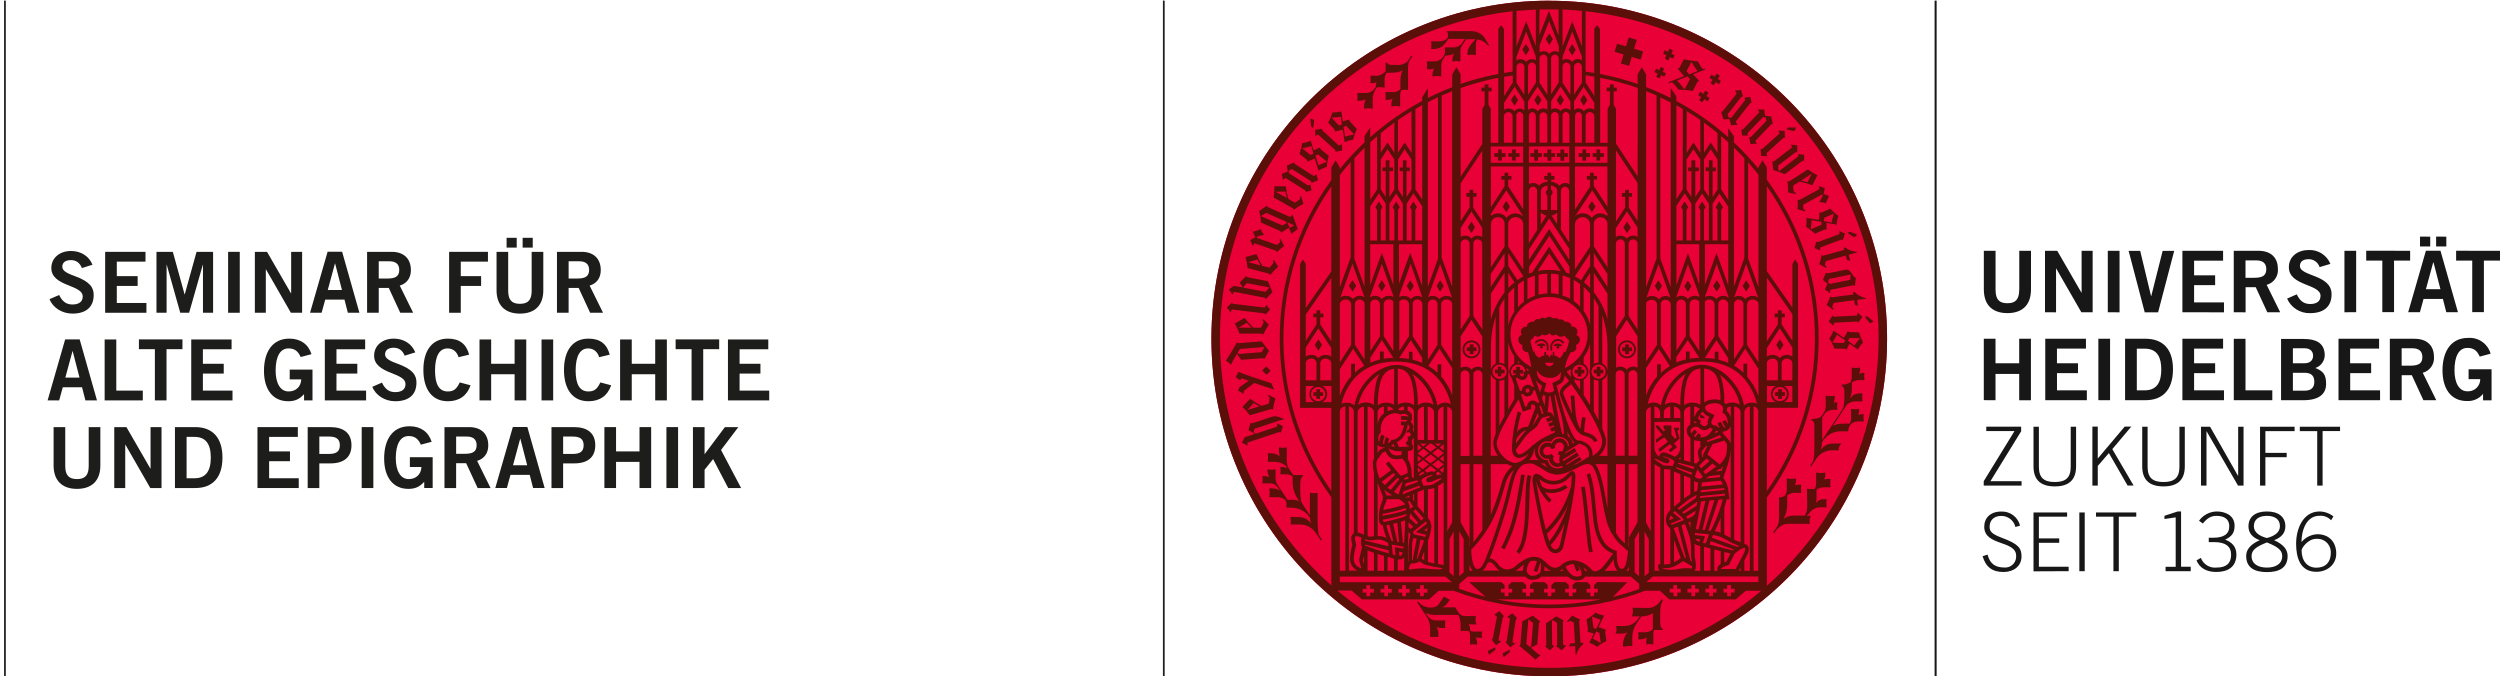 <?xml version="1.0" encoding="UTF-8"?><svg xmlns="http://www.w3.org/2000/svg" viewBox="0 0 385.12 104.2"><defs><style>.uuid-89b8ae3f-10ff-4212-8d84-d6398c91a672{fill:#171717;}.uuid-89b8ae3f-10ff-4212-8d84-d6398c91a672,.uuid-627b584f-74ae-4b75-b1a9-533eba10f754,.uuid-378ab74e-c82d-4a5e-9695-bf840d65c441,.uuid-7881c22c-e14a-4ab8-8e54-cecb96e1a75c{stroke-width:0px;}.uuid-627b584f-74ae-4b75-b1a9-533eba10f754{fill:#5a0f09;}.uuid-378ab74e-c82d-4a5e-9695-bf840d65c441{fill:#e80036;}.uuid-7881c22c-e14a-4ab8-8e54-cecb96e1a75c{fill:#1d1d1b;}</style></defs><g id="uuid-a44f1eba-a835-4b18-932e-748f693cb9da"><g id="uuid-2cbd7447-1026-4657-8a91-c53bbd73b112"><path id="uuid-04efeaee-5e89-4e3a-88e8-348464773fd7" class="uuid-89b8ae3f-10ff-4212-8d84-d6398c91a672" d="M298.021,104.145V.089h.313v104.056h-.313M305.416,85.689c.496,1.663,1.489,2.427,3.231,2.427,1.489,0,2.764-.854,2.764-2.397,0-1.305-.496-1.935-3.067-2.888-1.672-.63-1.846-1.067-1.846-1.682,0-1.067.73-1.672,1.786-1.672,1.04-.016,1.951.695,2.188,1.707l.715-.213c-.327-1.322-1.542-2.23-2.903-2.169-1.682,0-2.615.993-2.615,2.347,0,3.002,4.913,2.045,4.913,4.466.071.926-.622,1.735-1.548,1.807-.088.007-.176.007-.263-0-1.429,0-2.238-.601-2.586-1.985l-.764.238-.005.015ZM318.671,87.987v-.68h-4.585v-3.692h3.131v-.675h-3.131v-3.345h4.347v-.655h-5.176v9.072l5.414-.025ZM320.318,87.987h.829v-9.047h-.829v9.072-.025ZM322.869,79.595h2.7v8.392h.829v-8.392h2.69v-.655h-6.203v.675l-.015-.02ZM337.479,87.987v-.68h-1.489v-8.516h-.526l-2.035.665v.496l1.732-.253v7.613h-1.558v.68l3.876-.005ZM338.358,86.305c.496,1.231,1.583,1.806,3.052,1.806,1.796,0,3.102-.779,3.102-2.69,0-1.246-.73-1.911-1.732-2.288,1.052-.496,1.454-1.092,1.454-2.134,0-1.697-1.568-2.208-2.739-2.208-1.089.012-2.106.543-2.739,1.429l.591.427c.63-.794,1.241-1.181,2.084-1.181,1.216,0,1.985.496,1.985,1.608,0,1.206-.854,1.762-2.481,1.762h-.68v.675h.829c1.712,0,2.615.63,2.615,1.935s-.715,1.985-2.238,1.985c-1.053.117-2.051-.496-2.422-1.489l-.665.377-.015-.015ZM349.211,78.791c-1.722,0-2.839.779-2.839,2.298,0,.993.601,1.722,1.732,2.124-1.558.705-2.084,1.533-2.084,2.437,0,1.811,1.305,2.481,3.191,2.481s3.191-.65,3.191-2.481c0-.903-.526-1.732-2.084-2.437,1.131-.402,1.737-1.131,1.737-2.124,0-1.519-1.117-2.298-2.839-2.298h-.005ZM346.849,85.649c0-.993.878-1.489,2.362-2.089,1.489.605,2.362,1.107,2.362,2.089,0,1.236-1.027,1.786-2.362,1.786s-2.362-.551-2.362-1.786ZM347.201,81.049c0-1.067.829-1.583,2.01-1.583s2.01.496,2.01,1.583c0,.993-.878,1.533-2.01,1.836-1.131-.303-2.01-.854-2.01-1.836ZM359.473,79.56c-.609-.487-1.364-.758-2.144-.769-2.566,0-3.618,2.7-3.618,4.963,0,2.089.591,4.332,3.116,4.332,1.648,0,3.067-1.077,3.067-2.814s-1.067-2.978-2.918-2.978c-.945.044-1.829.481-2.437,1.206,0-1.722.705-4.045,2.774-4.045.67-.055,1.328.199,1.786.69l.377-.615-.005.03ZM359.057,85.178c0,1.404-.804,2.273-2.213,2.273s-2.288-1.042-2.288-2.675c0-.328.943-1.772,2.273-1.772,1.134-.092,2.128.752,2.22,1.885.008.096.009.192.003.288h.005ZM305.981,66.409h4.347l-4.739,7.717v.675h5.831v-.675h-4.799l4.734-7.692v-.705h-5.375v.68ZM313.257,65.734v6.104c0,2.059,1.077,3.092,3.28,3.092s3.28-1.027,3.28-3.092v-6.104h-.829v6.183c0,1.732-.844,2.337-2.451,2.337s-2.451-.601-2.451-2.337v-6.183h-.829ZM322.328,74.806h.829v-3.027l1.712-1.985,2.878,4.997h.928l-3.28-5.603,2.928-3.474h-1.017l-4.149,4.923v-4.923h-.829v9.091ZM330.005,65.734v6.104c0,2.059,1.077,3.092,3.28,3.092s3.28-1.027,3.28-3.092v-6.104h-.829v6.183c0,1.732-.844,2.337-2.451,2.337s-2.451-.601-2.451-2.337v-6.183h-.829ZM339.077,74.806h.829v-8.397l4.853,8.392h.854v-9.067h-.829v7.563h-.025l-4.303-7.563h-1.395v9.072h.015ZM348.978,74.806v-4.372h3.28v-.675h-3.28v-3.345h4.501v-.675h-5.325v9.072l.824-.005ZM354.273,66.414h2.69v8.392h.829v-8.397h2.69v-.675h-6.203v.675l-.005.005ZM307.406,61.65v-4.05h3.647v4.064h1.806v-9.484h-1.806v3.776h-3.647v-3.776h-1.806v9.464l1.806.005ZM321.475,61.65v-1.519h-4.6v-2.65h3.236v-1.519h-3.241v-2.258h4.466v-1.519h-6.268v9.464h6.407ZM325.053,61.65v-9.469h-1.806v9.464l1.806.005ZM327.365,61.65h3.131c2.481,0,4.233-1.389,4.248-4.734.015-3.345-1.742-4.734-4.248-4.734h-3.131v9.469ZM329.172,53.71h1.206c2.074,0,2.561,1.519,2.561,3.211s-.496,3.211-2.561,3.211h-1.206v-6.427.005ZM342.601,61.65v-1.519h-4.605v-2.65h3.241v-1.519h-3.241v-2.258h4.466v-1.519h-6.268v9.464h6.407ZM350.045,61.65v-1.519h-4.129v-7.94h-1.806v9.464l5.935-.005ZM351.409,61.65h3.474c2.412,0,3.449-1.022,3.449-2.481s-.422-1.985-1.653-2.481c.914-.304,1.506-1.188,1.439-2.149-.104-1.692-1.325-2.322-3.211-2.322h-3.514v9.464l.015-.03ZM353.216,57.427h1.811c1.052,0,1.489.496,1.489,1.38s-.457,1.375-1.489,1.375h-1.811v-2.754ZM353.216,53.651h1.811c.869,0,1.3.496,1.3,1.151s-.432,1.156-1.3,1.156h-1.811v-2.328.02ZM366.644,61.65v-1.519h-4.6v-2.65h3.226v-1.519h-3.241v-2.258h4.466v-1.519h-6.253v9.464h6.402ZM369.974,61.65v-3.856h1.563l1.782,3.856h1.985l-2.084-4.223c1.088-.29,1.815-1.314,1.732-2.437,0-1.563-.878-2.804-3.027-2.804h-3.776v9.464h1.826ZM369.974,53.651h1.653c.993,0,1.533.447,1.533,1.34s-.432,1.34-1.851,1.34h-1.34v-2.7l.005.02ZM383.666,54.464c-.435-1.511-1.865-2.515-3.434-2.412-3.032,0-3.97,2.595-3.97,5.007,0,2.675,1.191,4.719,3.767,4.719.956.053,1.879-.357,2.481-1.102v.993h1.31v-4.784h-3.538v1.519h1.796c.005,1.033-.829,1.875-1.862,1.879-.041 0-.082-.001-.123-.004-1.26,0-1.985-1.26-1.985-3.251,0-2.099.655-3.434,1.985-3.434.943,0,1.489.392,1.901,1.34l1.677-.447-.005-.025ZM311.053,44.638c0,1.533-.605,2.074-1.821,2.074s-1.821-.536-1.821-2.074v-6.005h-1.806v5.93c0,2.769,1.702,3.672,3.633,3.672s3.633-.903,3.633-3.672v-5.93h-1.806v6.005h-.01ZM316.73,48.112v-6.749h.025l3.871,6.739h1.742v-9.469h-1.702v6.451h-.025l-3.727-6.451h-1.886v9.469l1.702.01ZM326.512,48.112v-9.479h-1.811v9.469l1.811.01ZM330.432,48.112h2.02l2.481-9.469h-1.782l-1.757,6.977h-.025l-1.677-6.977h-1.782l2.481,9.469h.04ZM342.601,48.112v-1.528h-4.605v-2.655h3.241v-1.519h-3.241v-2.258h4.466v-1.519h-6.268v9.469l6.407.01ZM345.93,48.112v-3.866h1.563l1.782,3.856h1.985l-2.084-4.223c1.09-.291,1.818-1.317,1.732-2.442,0-1.563-.878-2.804-3.027-2.804h-3.776v9.469l1.826.01ZM345.93,40.112h1.653c.993,0,1.533.447,1.533,1.34s-.432,1.34-1.851,1.34h-1.35v-2.69l.015.01ZM358.992,40.648c-.552-1.347-1.891-2.201-3.345-2.134-1.638,0-3.052.958-3.052,2.65,0,2.913,4.878,2.546,4.878,4.407,0,.918-.695,1.26-1.603,1.26-1.062,0-1.628-.591-2.059-1.489l-1.489.655c.613,1.398,2.012,2.285,3.538,2.243,2.099,0,3.315-.993,3.315-2.908,0-3.072-4.878-2.729-4.878-4.357,0-.735.566-1.047,1.35-1.047.769-.009,1.452.487,1.682,1.221l1.653-.496.01-.005ZM362.962,48.092v-9.459h-1.806v9.469l1.806-.01ZM364.51,38.624v1.519h2.481v7.94h1.806v-7.94h2.481v-1.509l-6.769-.01ZM374.858,40.445h.025l1.062,4.104h-2.238l1.117-4.104h.035ZM370.987,48.092h1.796l.561-2.045h2.978l.521,2.045h1.796l-2.69-9.469h-2.243l-2.729,9.469h.01ZM372.798,36.45v1.519h1.573v-1.514l-1.573-.005ZM375.279,36.45v1.519h1.573v-1.514l-1.573-.005ZM378.361,38.629v1.519h2.481v7.94h1.796v-7.94h2.481v-1.514l-6.759-.005Z"/><circle id="uuid-844594f1-1d91-4e5b-a486-9feda49ab800" class="uuid-378ab74e-c82d-4a5e-9695-bf840d65c441" cx="238.659" cy="52.157" r="52.043"/><path id="uuid-c4181d56-9707-4dab-b3f4-debe4d02a6c7" class="uuid-627b584f-74ae-4b75-b1a9-533eba10f754" d="M232.932,24.743h.571v-.571h.576v-.571h-.576v-.576h-.571v.571h-.571v.571h.571v.576ZM243.041,57.993h.571v-.457h.457v-.571h-.457v-.457h-.571v.457h-.457v.571h.457v.457ZM230.783,24.743h.571v-.571h.571v-.571h-.596v-.576h-.546v.571h-.596v.571h.596v.576ZM243.572,75.039c.635,4.149.774,8.049,1.236,10.064l.556-.129c-.442-1.906-.591-5.846-1.231-10.024l-.561.089ZM237.83,52.311c-.519-.184-1.097-.004-1.419.442l.194.194c.183-.263.478-.427.799-.442.457.022.83.374.878.829v.67h.273v-.71c-.053-.441-.342-.817-.754-.983h.03ZM239.557,52.311c-.405.175-.683.554-.73.993v.71h.278v-.68c.048-.455.421-.807.878-.829.321.015.616.178.799.442l.194-.194c-.326-.457-.918-.638-1.444-.442h.025ZM240.018,52.926c-.496,0-.69.194-.69.377h.571c-.075.028-.126.099-.129.179 0.0.126.103.228.229.228.126-0.0.228-.102.228-.228-.002-.076-.049-.144-.119-.174h.556c-.025-.174-.318-.387-.67-.387l.025.005ZM251.219,35.036l-.586-.883-.551.883.551.883.586-.883ZM250.633,55.199c.765-.003,1.382-.625,1.38-1.389-.003-.765-.625-1.382-1.389-1.38-.761.003-1.377.619-1.38,1.38,0,.767.622,1.389,1.389,1.389h0ZM250.633,52.718c.606.003,1.095.496,1.092,1.102s-.496,1.095-1.102,1.092c-.604-.003-1.092-.493-1.092-1.097-.003-.606.486-1.099,1.092-1.102.003,0,.007,0,.01,0v.005ZM250.361,54.549h.571v-.457h.457v-.571h-.457v-.457h-.571v.457h-.457v.571h.457v.457ZM240.386,24.773h.571v-.601h.576v-.571h-.576v-.576h-.571v.571h-.571v.571h.571v.605ZM238.401,24.773h.571v-.601h.571v-.571h-.571v-.576h-.596v.571h-.576v.571h.576l.025.605ZM236.366,24.773h.571v-.601h.576v-.571h-.576v-.576h-.596v.571h-.596v.571h.571l.05.605ZM237.458,52.921c-.496,0-.69.194-.69.377h.581c-.075.028-.126.099-.129.179 0.0.126.103.228.229.228.126-0.0.228-.102.228-.228-.003-.077-.052-.146-.124-.174h.551c-.02-.213-.313-.417-.665-.417l.02.035ZM242.693,73.367c-.001-.169-.029-.337-.084-.496-.061-.174-.223-.292-.407-.298-.211.029-.404.135-.541.298-.149.139-.298.303-.447.447-.513.488-1.193.761-1.901.764-.594.001-1.171-.198-1.638-.566-.262-.283-.611-.471-.993-.531-.222.013-.416.154-.496.362-.08.228-.116.469-.104.71v.065c0,.179.104.769.263,1.672.233,1.335.61,3.27.993,4.997.199.864.412,1.677.61,2.342.134.522.339,1.023.61,1.489.23.366.625.597,1.057.615.616-.045,1.121-.507,1.221-1.117.129-.496.859-3.727,1.36-6.6.001-.012.001-.023,0-.035.149-.859.278-1.682.367-2.402.068-.51.107-1.024.119-1.538.01-.065.01-.134.01-.179ZM240.291,83.947c-.139.496-.422.69-.67.69-.247-.02-.468-.162-.591-.377-.062-.09-.116-.187-.159-.288.818-.89,1.488-1.905,1.985-3.007l.164-.333c-.338,1.667-.645,3.022-.725,3.32l-.005-.005ZM240.346,80.712c-.45.963-1.02,1.865-1.697,2.685-.114-.328-.233-.72-.352-1.151v-.03c1.355-1.243,2.457-2.736,3.245-4.397-.316.998-.714,1.967-1.191,2.898l-.005-.005ZM242.018,74.925c-.679,2.53-2.024,4.832-3.896,6.665-.347-1.375-.69-3.017-.958-4.422s-.496-2.645-.496-2.978c.374,1.234,1.057,2.351,1.985,3.245l.372-.427c-.386-.346-.72-.745-.993-1.186.299.081.608.121.918.119.925.025,1.829-.279,2.551-.859l-.402-.402c-.617.469-1.375.714-2.149.695-.507.033-1.008-.125-1.404-.442-.177-.369-.317-.754-.417-1.151l.194.164c.566.445,1.265.686,1.985.685.854-.003,1.675-.334,2.293-.923.169-.159.323-.328.447-.447l.06-.055v.303c-.001.474-.029.948-.084,1.419l-.005-.005ZM234.331,73.099c-.496,2.913-.993,7.444-3.072,11.255l.496.273c2.164-3.93,2.665-8.551,3.136-11.439l-.561-.089ZM234.932,79.109c-.089,2.387-.392,4.789-1.33,5.851l.432.372c1.122-1.33,1.36-3.787,1.489-6.203s.04-4.804.362-5.786l-.541-.179c-.397,1.201-.308,3.548-.412,5.945h0ZM237.468,15.418l-.551-.883-.556.883.551.883.556-.883ZM252.147,6.133l-1.251-.372-.412,1.385-1.385-.412-.372,1.241,1.385.412-.412,1.389,1.251.372.412-1.385,1.385.412.367-1.251-1.385-.412.417-1.38ZM260.559,44.073l-.551-.864-.551.883.551.883.551-.903ZM285.451,45.011l.045.362-3.216.417c-.116.019-.233-.029-.303-.124h-.04c-.138.458-.323.9-.551,1.32l.993.725.109-.149c-.347-.223-.248-.397,0-.898l3.161-.412.094.72.457.144-.119-.918,1.355-.179v-.094c-.668-.134-1.28-.466-1.757-.953l-.228.04ZM286.091,36.123l-1.151-.432c-.106.065-.215.125-.328.179.333.255.683.487,1.047.695.163-.129.308-.279.432-.447v.005ZM255.1,67.719v.496l1.295-.849.541.68-1.489,1.151.268.402,1.553-1.186.362.422-.591.496.318.318.993-.784-.462-.541.859-.784-.377-1.161.278-.189v-.303h-.794l.442,1.489-.288.228-.531-.66v-1.404h-1.211v.417l.268.303-.268.199-.819-.918h-.377v.238l1.022,1.201-.993.739ZM254.916,44.048l.551.883.551-.883-.551-.883-.551.883ZM285.942,48.618l-3.31.164c-.268,0-.303-.139-.303-.139h-.045l-.581.869.69.645h.04c.008-.166.067-.325.169-.457l3.375-.164c.101-.007.198.037.258.119h.045l.625-.844c-.261-.188-.496-.41-.7-.66h-.04s.045.452-.228.467h.005ZM280.652,39.304h-.04c-.073.473-.195.937-.362,1.385l1.072.581.089-.164c-.377-.169-.303-.357-.154-.883l3.072-.854.194.7.496.074-.248-.893,1.315-.367-.025-.094c-.679-.04-1.33-.282-1.871-.695l-.174.05.099.352-3.126.864c-.113.052-.246.03-.338-.055h0ZM281.893,45.135h.04c-.04-.199,0-.496.074-.496l3.404-.68c.113-.03.234.009.308.099h.04c.015-.413.062-.825.139-1.231-.605-.238-.754-1.434-1.583-1.27l-2.724.546c-.099.022-.202-.008-.273-.079h-.045l-.457,1.097.715.586-.427.898c.282.151.548.331.794.536l-.005-.005ZM281.764,42.961l3.355-.67c-.07.267-.103.543-.099.819l-3.122.63-.318-.268.184-.511ZM284.151,53.725c.101-.001.196.052.248.139h.05l.462-.938,1.29.908c.217-.397.489-.761.809-1.082-.267-.495-.483-1.015-.645-1.553l-1.404-.035c-.115.002-.22-.062-.273-.164h-.04l-.601,1.052-1.618-1.117c-.143.436-.358.845-.635,1.211.322.484.586,1.004.789,1.548l1.568.03ZM284.94,52.062l1.524.035.035.07c-.312.325-.593.679-.839,1.057l-.993-.739.273-.422ZM282.31,52.683c.257-.349.478-.723.66-1.117l1.295.878-.203.397-1.682-.04-.07-.119ZM268.995,44.931l.551-.883-.551-.883-.551.883.551.883ZM231.468,100.661c.032.205.09.405.174.596l.938-.799v-.377c-.381.169-.751.363-1.107.581h-.005ZM263.903,44.048l.551.883.571-.883-.551-.883-.571.883ZM230.852,98.478c.035-.189.571-2.978.625-3.256s.208-.263.208-.263v-.045l-.71-.769-.774.536v.04c.16.046.302.139.407.268,0,0-.601,3.141-.635,3.315-.015.1-.081.184-.174.223v.045l.675.809c.244-.209.514-.386.804-.526v-.035s-.496-.07-.427-.342h0ZM236.808,99.277s.248-3.027.268-3.236c.005-.117.076-.221.184-.268v-.04l-1.141-.898-1.603.878-.293,3.499c-.004.103-.063.195-.154.243v.045c.878.695,1.598,1.32,2.481,2.119.216-.254.467-.476.744-.66v-.04c-.243,0-1.489-1.151-1.489-1.151l1.002-.491ZM235.125,99.192l.313-3.767h.025l.715.531-.298,3.588-.213.114-.541-.467ZM232.197,95.039v.035c.162.039.307.128.417.253,0,0-.457,3.166-.496,3.34-.012.102-.076.19-.169.233v.045l.705.774c.234-.218.496-.405.779-.556v-.04s-.471-.055-.432-.328c0-.189.437-3.012.496-3.275s.199-.273.199-.273v-.045l-.739-.739-.759.576ZM240.743,95.892c-.005-.103.044-.201.129-.258v-.045l-1.131-.655c-.5.393-1.026.752-1.573,1.077,0,0,.03,3.082.03,3.285.006.116-.053.225-.154.283v.04l.72.571.63-.63v-.03l-.293-.213-.035-3.697.134-.084.655.402s.03,3.002.03,3.275-.154.298-.154.298v.045l.849.615.655-.68v-.035c-.165-.016-.321-.082-.447-.189,0,0-.03-3.191-.03-3.37l-.015-.005ZM256.127,92.418l-.164-.104-.233.352c-.405.584-1.057.95-1.767.993l-2.481-.035c.113.439.084.903-.084,1.325h1.216l-.203.308c-.46.718-1.247,1.159-2.099,1.176h-1.389c.083.177.118.371.104.566,0,.496-.213.605-.213.605h1.151c.257-.005.51-.073.735-.199-.382.481-.618,1.061-.68,1.672v.576c.465-.13.949-.172,1.429-.124v-1.151c-.021-.688.129-1.37.437-1.985l.963-1.439c.627.007,1.244-.165,1.777-.496v2.442c-.271.281-.634.457-1.022.496h-1.251c.063.359.063.727,0,1.087.449.042.901-.043,1.305-.243-.068.345-.083.698-.045,1.047.353-.088.723-.088,1.077,0v-1.489c-.013-.255.021-.511.099-.754h1.37v-.228c-.273,0-.377-.223-.412-.814v-1.102c0-.73-.03-1.717.397-2.357l-.015-.124ZM247.393,97.058v-.04l-1.131-.422.844-1.777c-.455-.072-.894-.22-1.3-.437-.427.394-.896.738-1.399,1.027l.213,1.563c.018.1-.018.202-.094.268v.05l.993.308-.69,1.414c.425.15.826.36,1.191.625.446-.346.927-.645,1.434-.893,0,0-.164-1.186-.194-1.395.003-.115.07-.218.174-.268l-.04-.025ZM245.477,96.741l-.228-1.663.099-.084c.387.196.793.354,1.211.471l-.665,1.419-.417-.144ZM246.524,99.043c-.371-.256-.764-.477-1.176-.66l.566-1.117.467.223.213,1.489-.07.065ZM243.467,99.004s-.174-3.032-.189-3.241c-.013-.115.041-.227.139-.288v-.04c-.426-.166-.834-.372-1.221-.615l-.789.923.134.124c.253-.338.417-.223.898.035l.184,3.186-.73.04-.174.447.928-.05.074,1.36h.099c.18-.656.553-1.242,1.072-1.682v-.179l-.427-.02ZM264.623,12.158l.313-.496-.496-.323-.313.471-.471-.313-.323.496.496.313-.318.496.496.323.313-.471.471.313.323-.496-.491-.313ZM280.409,38.624c-.051-.162-.051-.335,0-.496l3.156-1.196c.094-.038.201-.025.283.035h.045l.333-.993c-.305-.099-.595-.237-.864-.412h-.035s.184.442-.079.541l-3.067,1.151c-.253.094-.333-.04-.333-.04h-.045l-.283.993.859.377.03.04ZM281.01,73.858c.157-.334.214-.706.164-1.072-.461.117-.944.117-1.404,0v1.365c.028.397-.037.794-.189,1.161-.408.024-.818.024-1.226,0l.05,2.526c.04.555-.091,1.11-.377,1.588h-1.593c-.599-.017-1.188.157-1.682.496.348-.627.541-1.328.561-2.045v-1.558c.284-.228.63-.365.993-.392h1.181c-.073-.42-.073-.85,0-1.27-.334-.02-.67.015-.993.104.156-.334.212-.706.164-1.072-.463.116-.947.116-1.409,0v1.365c.044.41-.028.825-.208,1.196l-.025.035c-.252.251-.605.372-.958.328v2.164c0,.437.084,1.578-.199,2.174l-.73,1.097.174.099s.73-1.459,2.218-1.459h3.305c-.113-.411-.069-.85.124-1.231h-.645c.246-.229.475-.477.685-.739.328-.319.755-.516,1.211-.561h1.201c-.074-.42-.074-.85,0-1.27-.878,0-1.206.07-1.692.635.076-.21.116-.432.119-.655v-1.409c.283-.229.629-.366.993-.392h1.176c-.073-.42-.073-.85,0-1.27-.327-.031-.657-.009-.978.065h-.01ZM277.784,31.532l2.849-1.548.199.055c-.148.365-.333.714-.551,1.042v.04c.316.015.628.073.928.174h.045l.496-1.107-.844-.303.208-.933c-.313-.065-.619-.161-.913-.288h-.035c.094.179.139.462.07.496l-2.928,1.593c-.099.06-.223.06-.323,0l-.05.05c.033.477.02.955-.04,1.429l1.176.323.05-.174c-.387-.089-.357-.298-.328-.849h-.01ZM286.364,57.601c.152-.307.207-.653.159-.993-.415.105-.85.105-1.266,0v1.221c.027.359-.032.72-.174,1.052-.411.254-.886.386-1.37.382v.218c.288,0,.417.471.417.754v.422c0,.66,0,1.906-.273,2.328l-.372.591-1.792,2.705-.993,1.489v.035-3.474l.467-.705c.291-.282.669-.457,1.072-.496h.814c-.068-.381-.068-.771,0-1.151-.198-.005-.395.006-.591.035.162-.333.222-.705.174-1.072-.455.114-.93.114-1.385,0v1.34c.026.386-.035.773-.179,1.131l-.442.665c-.139.154-.536.467-1.548.467v.223c.293,0,.422.467.422.754v3.32c0,.66,0,1.906-.278,2.328-.129.203-.392.581-.392.581l.154.094s.338-.457.735-1.057l.114-.179c.51-.731,1.328-1.187,2.218-1.236h1.186c-.028-.394.127-.779.422-1.042-1.414,0-2.288-.169-3.116.878l-.084.124c.135-.385.205-.789.208-1.196l.233-.352c.58-.801,1.493-1.294,2.481-1.34h1.345c-.033-.441.139-.873.467-1.171.253-.205.563-.327.888-.347h1.032c-.064-.368-.064-.744,0-1.112-.296-.018-.593.014-.878.094.139-.292.191-.618.149-.938-.404.101-.827.101-1.231,0v1.196c.039.359-.023.722-.179,1.047l-.035.045c-1.107,0-1.911-.07-2.62.397l1.335-2.015.074-.114.551-.834.079-.119v-.04l.094-.139c.313-.317.728-.514,1.171-.556h1.295c-.071-.412-.071-.834,0-1.246-.948,0-1.37.079-1.95.809.195-.472.297-.978.303-1.489v-.993c.35-.227.754-.356,1.171-.372h.784c-.066-.378-.066-.764,0-1.141-.298.016-.592.081-.869.194ZM276.226,28.594l.993-.625c.657.128,1.302.314,1.925.556h.04l.784-1.519c-.515-.253-1.002-.559-1.454-.913l-2.804,1.801c-.098.058-.22.058-.318,0h-.035c.087.581.118,1.169.094,1.757l1.206.238v-.184c-.402-.035-.377-.392-.432-1.112h0ZM279.104,26.743l-.65,1.32s-.581-.154-.993-.248l1.643-1.072ZM281.034,35.378c.09-.049.198-.049.288,0h.045v-1.047l1.553.278c.029-.453.123-.899.278-1.325-.453-.335-.87-.716-1.246-1.136l-1.29.566c-.104.049-.227.035-.318-.035h-.04l-.099,1.206-1.94-.328c.056.457.034.92-.065,1.37.495.303.955.661,1.37,1.067l1.464-.615ZM281.034,33.542l1.395-.61.059.05c-.146.428-.253.868-.318,1.315l-1.226-.243.089-.511ZM279.049,35.289l-.114-.079c.086-.426.129-.86.129-1.295l1.543.258v.442l-1.558.675ZM274.499,59.963h-.571v.457h-.467v.571h.457v.457h.571v-.457h.462v-.571h-.457l.005-.457ZM287.654,48.733s-.283.065-.367.07c.237.348.498.679.779.993.196-.071.381-.168.551-.288l-.963-.774ZM238.668.099c-28.742-.005-52.047,23.291-52.053,52.033-.005,28.742,23.291,52.047,52.033,52.053,28.742.005,52.047-23.291,52.053-52.033v-.01c-.008-28.737-23.306-52.028-52.043-52.028l.01-.015ZM244.271,11.597c.447.06.893.129,1.34.208v2.978l-1.34-2.054v-1.131ZM246.068,89.664l-.496.457v.571h.566v.581h-.566v.571h-.596v-.566h-.566v-.576h.566v-.571l-.496-.457h-1.737l-.496.457v.571h.571v.581h-.571v.561h-.576v-.566h-.566v-.576h.566v-.566l-.496-.462h-1.682l-.496.462v.566h.566v.581h-.566v.561h-.581v-.566h-.566v-.576h.566v-.571l-.496-.457h-1.727l-.496.462v.566h.546v.581h-.566v.561h-.581v-.566h-.566v-.576h.566v-.571l-.496-.457h-1.722l-.496.462v.566h.571v.581h-.571v.561h-.605v-.566h-.561v-.576h.561v-.561l-.496-.467h-4.963c.199.199,1.732,1.553,2.516,2.248-1.368-.337-2.718-.744-4.045-1.221v-.73l.318-.283.993-.869h8.893c.216.26.516.436.849.496h.159c.19-.003.38-.024.566-.065.174-.026.341-.081.496-.164.138-.079.273-.165.402-.258h4.084c.074.07.152.137.233.199.33.249.733.385,1.146.387.337-.001.668-.088.963-.253.124-.081.22-.199.273-.338h7.077l1.275,1.117v.789l-.283.114c-1.231.43-2.486.802-3.767,1.117l2.203-2.263-4.6-.035ZM246.663,92.339c-5.301,1.054-10.758,1.054-16.059,0h16.059ZM234.649,22.565v2.511h-5.002v-2.511h5.002ZM231.671,21.994v-4.094c.006-.167.079-.325.203-.437.135-.125.312-.194.496-.194.352-.003.64.279.645.63v4.084l-1.345.01ZM233.587,17.9c-.008-.18.05-.356.164-.496.08-.103.202-.165.333-.169.147.007.285.073.382.184.117.125.183.29.184.462v4.084h-1.062v-4.064ZM238.619,22.55h3.131v2.511h-6.228v-2.496l3.097-.015ZM235.522,21.979v-4.079c-.021-.32.208-.602.526-.645.141.005.272.07.362.179.115.128.179.294.179.467v4.084l-1.067-.005ZM237.155,21.979v-4.079c0-.334.271-.605.605-.605s.605.271.605.605v4.084l-1.211-.005ZM238.941,21.979v-4.079c-.03-.325.209-.612.534-.642s.612.209.642.534c.003.036.003.072,0,.108v4.084l-1.176-.005ZM238.659,41.566h-.04c-.587.004-1.173.068-1.747.194l1.777-2.724,1.786,2.729c-.584-.123-1.18-.185-1.777-.184v-.015ZM240.118,42.281v3.052c-.39-.09-.787-.143-1.186-.159v-3.027c.398.018.795.066,1.186.144v-.01ZM238.361,42.142v3.052c-.454.021-.905.089-1.345.203v-3.077c.443-.092.893-.147,1.345-.164v-.015ZM238.644,37.993l-2.6,3.97c-.174.06-.347.119-.496.189v-1.037l3.122-4.784,3.107,4.744v1.107c-.164-.065-.328-.124-.496-.179l-2.635-4.01ZM238.644,33.651l3.107,4.705v1.677l-3.102-4.764-3.122,4.784v-1.598l3.116-4.804ZM235.517,29.344c.041-.334.319-.588.655-.601.347.013.623.297.625.645v6.059l-1.28,1.985v-8.089ZM238.366,30.098v2.243h-.993v-2.933c.01-.245.145-.468.357-.591.198-.129.425-.209.66-.233v.62c-.258.157-.34.492-.183.75.045.075.108.138.183.183l-.025-.04ZM238.227,33.234l-.873,1.34v-1.846c.255.225.552.397.873.506ZM238.922,29.185v-.615c.221.029.433.107.62.228.21.132.338.362.338.61v2.948h-.958v-2.243c.256-.159.335-.495.176-.752-.044-.072-.105-.132-.176-.176ZM239.879,32.728v1.801l-.859-1.3c.323-.107.622-.277.878-.501h-.02ZM240.45,35.393v-5.985c.008-.349.286-.632.635-.645.338.011.615.273.645.61v7.965l-1.28-1.945ZM240.708,42.425c.401.109.792.248,1.171.417v3.181c-.373-.203-.766-.369-1.171-.496v-3.102ZM241.77,21.994h-1.062v-4.094c-.008-.18.05-.356.164-.496.08-.103.202-.165.333-.169.146.006.284.07.382.179.117.123.182.287.184.457v4.124ZM241.77,25.646v2.739c-.193-.122-.417-.187-.645-.189-.35.004-.681.16-.908.427-.087-.113-.191-.212-.308-.293-.283-.189-.609-.304-.948-.338v-.318h.496v-.571h-.496v-.496h-.571v.496h-.496v.571h.496v.313c-.354.029-.696.146-.993.342-.116.08-.22.177-.308.288-.223-.266-.551-.422-.898-.427-.232.002-.459.069-.655.194v-2.739h6.233ZM236.445,42.465v3.102c-.399.144-.783.327-1.146.546v-3.211c.37-.175.753-.321,1.146-.437ZM238.659,45.75c1.566,0,3.069.617,4.184,1.717,1.096,1.06,1.72,2.515,1.732,4.04,0,2.243-1.36,4.084-3.474,5.201,0-.119,0-.243.035-.372.168-.735.45-1.44.834-2.089.292.032.579-.092.754-.328.141-.233.152-.521.03-.764.313-.099.548-.359.615-.68.059-.386-.18-.755-.556-.859.197-.229.249-.549.134-.829-.152-.338-.513-.531-.878-.471,0,0,.094-.347-.347-.61-.442-.263-.685-.114-.685-.114-.072-.159-.204-.282-.367-.342-.171-.059-.353-.072-.531-.04-.111-.109-.253-.18-.407-.203-.169-.031-.343-.007-.496.07-.285-.326-.78-.36-1.106-.075-.027.023-.051.048-.075.075,0,0-.084-.124-.412-.119-.198-.005-.384.09-.496.253-.165-.079-.356-.079-.521,0-.173.082-.309.228-.377.407,0,0-.213-.189-.69.104-.22.128-.351.366-.342.62-.294-.052-.593.065-.774.303-.2.284-.2.663,0,.948-.353.09-.585.427-.541.789.024.37.275.687.63.794-.063.252-.033.518.084.749.193.233.488.356.789.328.06.228.437,1.732.496,2.328-.367-.238-.65-.437-.65-.442-2.575-1.625-3.345-5.03-1.72-7.605.247-.392.543-.751.881-1.069,1.13-1.116,2.66-1.734,4.248-1.717v.005ZM250.926,29.741v-.496h-.571v.496h-.496v.566h.496v1.663l-1.424,2.164v-10.987l3.335,5.047v5.831l-1.345-2.05v-1.667h.496v-.571l-.491.005ZM250.633,32.574l1.628,2.481v1.439c-.542-.337-1.248-.227-1.663.258-.247-.291-.611-.457-.993-.452-.248.002-.491.074-.7.208v-1.34l1.727-2.595ZM252.261,37.447v13.315l-1.375-2.094v-11.151c.031-.365.338-.644.705-.64.336-.002.624.239.68.571h-.01ZM248.926,37.517c.024-.367.332-.651.7-.645.361-.003.661.279.68.64v11.156l-1.385,2.109v-13.26h.005ZM250.594,49.264l1.667,2.541v4.863c-.198-.128-.429-.197-.665-.199-.382.006-.744.176-.993.467-.252-.286-.611-.455-.993-.467-.229.001-.453.063-.65.179v-4.834l1.633-2.551ZM250.877,84.235v-12.739h1.385v8.933l-1.33,2.367v1.449l-.055-.01ZM250.926,87.277v.65h-.387c.038-.035.073-.073.104-.114.123-.164.221-.344.293-.536h-.01ZM250.877,70.211v-12.531c.005-.172.083-.334.213-.447.136-.124.312-.194.496-.199.359-.003.652.286.655.645h0v12.531h-1.365ZM249.571,57.035c.184.006.359.076.496.199.133.109.213.27.218.442v12.531h-1.385v-12.689c.075-.307.365-.513.68-.481h-.01ZM250.316,71.496v12.223l-.184-.164c-.463-.389-.854-.856-1.156-1.38v-.03l-.04-.045v-10.605h1.38ZM249.75,83.977c.422.387.839.725,1.062.943-.076.632-.183,1.26-.323,1.881-.051.23-.147.447-.283.64-.078.118-.211.187-.352.184-.149.004-.291-.065-.382-.184-.342-.372-.412-1.489-.402-2.015v-.531c-.582-.178-1.117-.485-1.563-.898-.566-.571-1.141-1.588-1.439-3.558-.104-.68-.213-2.188-.382-3.702-.09-1.309-.339-2.602-.739-3.851l-.521.228c.373,1.196.605,2.432.69,3.682.169,1.489.278,2.978.387,3.722.308,2.045.923,3.196,1.598,3.871.403.4.889.707,1.424.898-.171.174-.325.364-.462.566-.342.501-.715.98-1.117,1.434-.29.389-.718.652-1.196.735-.236-.01-.456-.12-.605-.303-.704-.83-1.714-1.338-2.799-1.409-.685.005-1.343.27-1.841.739-.253.254-.59.404-.948.422-.451-.032-.871-.243-1.166-.586-.154-.149-.496-.496-.457-.427-.223-.218-.481-.396-.764-.526-.264-.095-.543-.145-.824-.149-.358-0-.712.071-1.042.208-.651.291-1.249.686-1.772,1.171-.362.345-.835.55-1.335.576-.548-.023-1.055-.3-1.37-.749-.195-.291-.438-.546-.72-.754-.19-.121-.41-.185-.635-.184.963-2.412,2.481-7.032,2.918-8.838.258-1.047.496-2.099.774-3.126.218-.794.571-1.896,1.419-2.481.358-.133.735-.205,1.117-.213.185-.004.37.024.546.084.562.259,1.1.568,1.608.923.555.403,1.208.649,1.891.715,1.266,0,2.576-.754,2.978-.908.114-.055.248-.129.392-.213.171-.068.336-.148.496-.238l.139-.079c.247-.118.516-.182.789-.189.157-.002.314.025.462.079.217.12.391.306.496.531.541.918.943,2.72,1.102,3.628.213,1.231.531,3.201.943,4.739.141.472.329.93.561,1.365.099.191.212.375.338.551l.059.074c.324.583.747,1.105,1.251,1.543v-.02ZM249.145,87.927h-1.985c.243-.237.47-.489.68-.754.273-.347.496-.695.725-.993.018.284.061.567.129.844.066.288.194.557.377.789.022.04.047.078.074.114h0ZM244.554,87.927h-.412c-.048-.171-.111-.337-.189-.496.21.15.407.316.591.496h.01ZM243.095,87.103c.302.371.495.82.556,1.295.005.076-.012.152-.05.218v.035c-.204.11-.433.168-.665.169-.294-.001-.581-.098-.814-.278-.31-.245-.571-.547-.769-.888-.084-.134-.144-.258-.189-.347.356-.265.787-.409,1.231-.412h.045l.397,1.112.536-.189-.278-.715ZM240.837,87.927h-.625c.176-.066.343-.155.496-.263,0,.079.06.169.119.263h.01ZM238.946,87.927h-1.052c0-.184.03-.392.04-.605v-.094l.084.074c.26.269.573.482.918.625h.01ZM236.803,88.106l.462-1.395.119.07v.496c-.007.281-.032.561-.074.839-.048.093-.12.172-.208.228-.119.094-.258.169-.357.233-.094.039-.192.067-.293.084-.148.033-.3.051-.452.055h-.089c-.255-.073-.474-.237-.615-.462-.074-.122-.109-.264-.099-.407.017-.47.178-.924.462-1.3.024-.031.05-.059.079-.084.11-.038.223-.067.338-.084h.243c.099.002.197.014.293.035l.159.05-.496,1.489.531.154ZM234.604,87.927h-1.117c.153-.096.299-.202.437-.318.269-.231.55-.446.844-.645-.107.288-.164.591-.169.898,0,0-.005.045-.005.065h.01ZM226.664,84.642c1.219-1.237,2.252-2.644,3.067-4.178,1.107-2.01,1.801-4.705,2.134-5.801.208-.883.682-1.68,1.36-2.283-.251.498-.447,1.022-.586,1.563-.293,1.047-.496,2.099-.774,3.141-.872,3.168-1.917,6.286-3.131,9.34-.149.234-.287.476-.412.725-.129.245-.353.424-.62.496-.041.005-.083.005-.124,0-.189,0-.412-.154-.61-.68-.233-.751-.34-1.536-.318-2.322h.015ZM226.872,87.927h-.496v-.993c.023.083.05.165.079.248.08.275.219.528.407.744h.01ZM228.361,71.516v10.124c-.42.654-.882,1.279-1.385,1.871v-12.014l1.385.02ZM226.977,70.211v-12.531c.003-.172.079-.334.208-.447.137-.123.312-.193.496-.199.352-.003.646.269.67.62v12.555h-1.375ZM228.361,50.767l-1.404-2.099v-11.151c.005-.362.303-.651.665-.645.002,0,.004,0,.005,0,.184.004.36.075.496.199.128.112.203.272.208.442l.03,13.255ZM233.885,56.157c.589.002,1.071.469,1.092,1.057l-.323.104.079.268c.007.049.007.1,0,.149,0,.179-.104.238-.258.253-.142.002-.265-.095-.298-.233l-.03-.089v-.119h.457v-.571h-.457v-.457h-.571v.457h-.457v.571h.457v.104l-.63.213c-.119-.178-.183-.387-.184-.601-.003-.608.488-1.104,1.097-1.107.003,0,.007,0,.01,0h.015ZM233.83,55.869v-.283c.094.104.194.203.298.303-.081-.007-.162-.007-.243,0l-.055-.02ZM235.319,57.735v-.035l.283-.094.69,1.94-.243.089c-.153-.231-.413-.369-.69-.367-.486-.003-.885.383-.898.869l-.308.104-.67-1.985.293-.094c.163.234.43.373.715.372.208.001.41-.075.566-.213.162-.152.253-.364.253-.586h.01ZM235.155,56.717l.437.293-.342.094c-.016-.133-.051-.264-.104-.387h.01ZM241.204,54.206h-.298c-.048.175-.122.342-.218.496-.139.223-.144.144-.402.496-.252-.205-.542-.358-.854-.452v-.496h-.243v.496h-.144v-.119h-.189v.199c-.016.095-.106.158-.201.142-.073-.012-.13-.069-.142-.142v-.218h-.184v.139h-.149v-.521h-.273v.496c-.278.078-.537.21-.764.387-.414-.151-.713-.517-.779-.953h-.169c-.196-.544-.343-1.103-.442-1.672.179-.159.65-.601.63-.819.135.125.312.196.496.199.26-.005.502-.132.655-.342.37.243.866.156,1.131-.199.134.134.283.347.536.347.205-.015.406-.064.596-.144.144.221.392.35.655.342.462,0,.496-.199.496-.199,0,0,.571.591.794.809-.132.59-.312,1.167-.541,1.727h0ZM242.003,57.68v.417c-.225-.294-.448-.577-.67-.849.233-.119.452-.253.67-.392-.04.132-.06.269-.06.407-.002.134.015.268.05.397l.01.02ZM241.711,58.673c-.201.215-.42.413-.655.591-.429.279-.716.729-.789,1.236-.005.056-.005.113,0,.169.111.38.249.751.412,1.112.342.814.844,1.94,1.325,2.908.238.496.496.923.685,1.27.143.283.344.534.591.735.197.187.435.326.695.407.739.223,1.32.377,1.623,1.022l.496-.238c-.432-.913-1.28-1.117-1.985-1.33l-.074-.03v-.139c.032-.682.113-1.36.243-2.03l-.561-.099c-.115.609-.196,1.223-.243,1.841-.09-.114-.168-.237-.233-.367-.333-.787-.521-1.628-.556-2.481-.079-.913-.089-1.782-.184-2.347l-.561.094c.099.566.099,1.677.228,2.784-.129-.273-.258-.551-.382-.824-.263-.581-.496-1.141-.68-1.573-.113-.261-.212-.528-.298-.799-.002-.023-.002-.046,0-.07,0-.213.233-.496.586-.799.213-.189.452-.352.635-.556,2.164,2.948,4.337,6.68,4.754,8.471.024.136.036.274.035.412-.025.74-.392,1.427-.993,1.861-.157.124-.323.237-.496.338v-.218c.017-.436-.108-.867-.357-1.226-.13-.161-.284-.302-.457-.417-.377-.293-.826-.477-1.3-.531h-.208c-.03,0-.149-.04-.303-.208-.541-.591-1.221-2.328-1.767-4.084-.496-1.613-.923-3.27-1.136-4.169.2-.085.394-.183.581-.293.268-.161.463-.418.546-.72.046-.175.075-.355.084-.536.235.241.465.511.69.809l.01.025ZM243.328,56.191c.606,0,1.097.491,1.097,1.097s-.491,1.097-1.097,1.097-1.097-.491-1.097-1.097h0c-.014-.606.466-1.108,1.072-1.121.005-0.0.01-0.0.015-0l.01.025ZM243.234,55.908c.06-.06.124-.114.184-.179v.174h-.184v.005ZM244.951,45.194v4.804c-.198-.752-.535-1.46-.993-2.089v-3.707c.356.305.688.637.993.993ZM244.013,43.482l.938-1.459v2.317c-.294-.301-.607-.583-.938-.844v-.015ZM244.951,57.735v4.69c-.313-.496-.645-1.042-.993-1.563v-2.387c.674-.366.924-1.21.557-1.885-.128-.236-.322-.429-.557-.557v-.993c.457-.611.794-1.303.993-2.04v3.776c-.125.319-.125.673,0,.993v-.035ZM243.408,58.628v1.399c-.278-.407-.561-.804-.844-1.191v-.432c.224.147.486.225.754.223h.089ZM246.311,70.196c.665-.53,1.065-1.324,1.097-2.174-.001-.166-.016-.332-.045-.496-.137-.522-.318-1.032-.541-1.524v-7.444c.469-.215.78-.671.809-1.186v12.873l-1.32-.05ZM247.631,71.501v6.833c-.194-.993-.357-1.985-.496-2.705-.148-.869-.356-1.726-.625-2.566-.137-.436-.318-.857-.541-1.256-.065-.11-.136-.216-.213-.318l1.876.01ZM245.522,44.991v-2.978l2.109,3.211v3.97c-.418-1.522-1.137-2.944-2.114-4.184l.005-.02ZM247.631,53.303v3.866c-.028-.515-.339-.972-.809-1.186v-7.444c.533,1.537.804,3.152.804,4.779l.005-.015ZM246.251,47.179v8.675c-.258 0-.51.072-.73.208v-10.124c.271.397.515.811.73,1.241h0ZM245.522,40.961v-1.985l2.104,3.241v1.985l-2.104-3.241ZM245.522,37.954v-3.499c.016-.557.475-.998,1.032-.993.566-.009,1.04.427,1.077.993v6.724l-2.109-3.226ZM246.554,32.857c-.538-0-1.04.268-1.34.715-.323-.449-.842-.715-1.395-.715-.429.003-.843.156-1.171.432l2.625-3.975,2.352,3.588v.382c-.3-.258-.681-.402-1.077-.407l.005-.02ZM246.251,56.147c.606,0,1.097.491,1.097,1.097s-.491,1.097-1.097,1.097-1.097-.491-1.097-1.097h0c.011-.596.496-1.074,1.092-1.077l.005-.02ZM246.251,58.628v6.104c-.223-.432-.467-.883-.73-1.35v-4.963c.219.137.472.209.73.208ZM243.338,70.389l-1.985,1.206c-.057-.023-.112-.051-.164-.084l2.04-1.315-.308-.496-2.114,1.365c-.035-.092-.055-.189-.06-.288l2.094-1.256-.293-.496-1.573.943c.122-.204.292-.374.496-.496.154-.089.174-.094,1.777-1.121h.06c.329.088.643.223.933.402.359.31.565.761.566,1.236.002.126-.014.251-.05.372l-1.266.774c-.212.094-.417.202-.615.323-.16.068-.327.121-.496.159l1.26-.759-.303-.467ZM238.411,70.886h-.169c-.733-.068-1.298-.674-1.315-1.409-.005-.069-.005-.139,0-.208.099-.757.755-1.317,1.519-1.295.11.001.219.011.328.03l.174.03.104-.149c.233-.368.641-.588,1.077-.581.314.006.622.086.898.233.408.225.668.646.685,1.112l-.203.129v-.03c-.006-.377-.19-.728-.496-.948-.214-.172-.48-.267-.754-.268-.534.001-1.015.322-1.221.814-.179-.106-.383-.161-.591-.159-.632-.003-1.174.45-1.285,1.072-.005.071-.005.142,0,.213-.007.332.126.651.367.878.23.208.529.321.839.318.084.008.169.008.253,0,.039.695.605,1.244,1.3,1.26.171.003.34-.03.496-.099l.139-.074c.07.074.146.142.228.203-.156.08-.323.135-.496.164-.133.025-.267.039-.402.04-.656.005-1.233-.433-1.404-1.067l-.07-.208ZM238.411,72.042l-.253-.154c-.268-.164-.536-.342-.804-.496h.635c.104.254.25.489.432.695l-.01-.045ZM231.006,56.162c.606,0,1.097.491,1.097,1.097s-.491,1.097-1.097,1.097-1.097-.491-1.097-1.097h0c.003-.605.492-1.094,1.097-1.097ZM230.962,55.874v-8.506c.231-.475.496-.933.794-1.37v10.114c-.223-.146-.483-.224-.749-.223l-.045-.015ZM231.756,58.425v5.667l-.437.814c-.129.243-.248.496-.357.695v-6.948h.045c.274.001.542-.081.769-.233l-.02.005ZM230.629,67.918v-.05c.283-.946.68-1.854,1.181-2.705.596-1.127,1.35-2.442,2.129-3.682l.66,1.94,1.305-.457-.06-.253c-.005-.038-.005-.076,0-.114,0-.17.138-.308.307-.308.003,0,.007,0,.01 0.0.119,0,.208.04.278.228l.089.273c-.333.948-.869,2.258-1.141,2.978-.086-.02-.174-.03-.263-.03-.559.053-1.072.333-1.419.774.135-.988.349-1.964.64-2.918l-.531-.203c-.527,1.79-.832,3.639-.908,5.503-.013.285.021.57.099.844.12.458.52.786.993.814.558-.065,1.08-.309,1.489-.695-.377.688-1.013,1.197-1.767,1.414-.098.031-.2.046-.303.045-.73-.097-1.399-.461-1.876-1.022-.563-.532-.915-1.249-.993-2.02.008-.122.035-.243.079-.357h0ZM235.016,60.137c.011-.172.156-.303.328-.298.119,0,.203.035.268.233.004.038.004.076,0,.114-.005.173-.149.31-.323.308-.119,0-.199-.035-.273-.233-.007-.041-.007-.083,0-.124h0ZM235.289,61.06c.489.003.888-.39.893-.878l.273-.099.675,1.896-.149.05-.144.045c-.157-.229-.417-.367-.695-.367-.482-.006-.88.377-.893.859l-.303.109-.64-1.896.293-.104c.146.243.406.395.69.402v-.015ZM238.713,58.201h.268c.628-.028,1.195-.387,1.489-.943-.009.301-.04.602-.094.898-.043.169-.154.313-.308.397-.169.109-.422.213-.73.362l-.203.099.05.223c.055.243.134.576.233.958-.195.167-.443.26-.7.263-.302.033-.606-.046-.854-.223.114-.377.208-.71.273-.948l.07-.248-.238-.094c-.512-.179-.923-.569-1.127-1.072,0-.119-.05-.293-.089-.471-.008-.129-.008-.258,0-.387.379.736,1.142,1.195,1.97,1.186h-.01ZM237.999,55.874h1.34c-.078.37-.442.606-.812.528-.265-.056-.472-.263-.528-.528ZM240.212,64.965c-.233-1.067-.521-2.516-.759-4.079l.159-.084c.228.893.531,1.985.864,3.037.267.997.417,2.021.447,3.052-.101-.033-.204-.061-.308-.084h.03s-.208-.715-.432-1.841h0ZM239.482,64.28c-.073-.133-.154-.26-.243-.382-.131-.223-.359-.371-.615-.402-.043-.006-.086-.006-.129,0l-.104.03c.07-.496.213-1.648.243-2.481h.228c.199,1.181.407,2.298.601,3.231l.02.005ZM237.542,61.333l.164-.496c.114.067.235.118.362.154,0,.457-.065,1.022-.119,1.524l-.407-1.181ZM237.78,63.72l-.238.07-.412-1.201.084-.025.164-.055.402,1.211ZM237.542,59.387c-.079.283-.184.65-.308,1.052l-.258-.73-.422-1.191c.241.367.573.666.963.869h.025ZM237.046,64.141c-.168.211-.314.439-.437.68-.124.27-.292.518-.496.735.213-.551.496-1.275.749-1.94l.184.526ZM235.1,66.32c-.33.351-.64.72-.928,1.107-.233.308-.457.615-.64.883,0-.203.035-.422.06-.645.452-.784,1.052-1.32,1.474-1.345h.035ZM236.396,69.114l.035-.035v.139c-.006.096-.006.192,0,.288.001.507.2.993.556,1.355h-1.399c.426-.493.697-1.101.779-1.747h.03ZM236.639,68.221c-.179.124-.342.238-.471.338l-.164.134c-.03.04-.055.045-.089.094-.918.898-1.558,1.221-1.861,1.206-.223,0-.342-.104-.496-.447-.027-.084-.043-.17-.05-.258.228-.293.625-.893,1.102-1.528.412-.631.945-1.174,1.568-1.598.417-.249.74-.629.918-1.082.213-.407.432-.72.601-.754l.928-.268c.068.055.126.12.174.194l-.625.268.223.526.69-.293c.035.074.07.149.094.223l-.68.278.213.526.655-.268c0,.079.045.154.065.233l-.63.233.199.531.531-.199v.099c.004.076-.006.151-.03.223-.308.104-1.335.601-1.94.923-.223.169-.61.422-.958.665h.035ZM241.492,66.563c.084.189.169.362.253.531.155.315.349.61.576.878.066.073.137.142.213.203l-.248.159c-.094-.485-.378-.912-.789-1.186v-.213s-.03-.228-.035-.372h.03ZM240.857,69.283c-.081.08-.156.166-.223.258l-.437-.035-.203.457.328.184c-.074.204-.114.418-.119.635-.002.169.025.337.079.496l-.07.04c-.079.033-.163.05-.248.05-.189-.009-.367-.091-.496-.228-.137-.13-.217-.308-.223-.496-0-.118.044-.231.124-.318l-.392-.412c-.156.126-.35.196-.551.199-.324.055-.632-.164-.687-.488-.006-.037-.009-.075-.008-.113-.003-.043-.003-.086,0-.129.072-.34.372-.584.72-.586.256-0.0.485.161.571.402l.531-.199c-.017-.06-.025-.122-.025-.184.002-.182.084-.354.223-.471.136-.124.312-.196.496-.203.146-.002.288.047.402.139.166.111.268.296.273.496-.013.174-.064.343-.149.496l.084.01ZM233.264,56.018c-.683.343-.959,1.175-.616,1.859.054.108.123.209.204.3l.412,1.216v2.129c-.318.496-.625,1.027-.918,1.538v-5.399c.045-.138.068-.282.07-.427-.001-.143-.024-.286-.07-.422v-4.02c.175.738.486,1.436.918,2.059v1.166ZM232.346,44.385v-2.367l.968,1.489c-.349.269-.679.563-.988.878h.02ZM233.264,44.281v3.776c-.433.639-.745,1.352-.918,2.104v-4.928c.283-.339.59-.657.918-.953ZM232.088,33.587c-.299-.447-.802-.715-1.34-.715-.394.001-.775.14-1.077.392v-.318l2.367-3.633,2.61,3.97v.04c-.333-.286-.757-.444-1.196-.447-.55 0-1.067.264-1.389.71h.025ZM229.671,34.445c.039-.564.512-.999,1.077-.993.548-.022,1.01.404,1.031.952.001.013.001.027.001.041v3.523l-2.109,3.211v-6.734ZM231.775,39.011v1.985l-2.129,3.206v-1.985l2.129-3.206ZM231.775,42.018v3.022c-.974,1.246-1.691,2.673-2.109,4.198v-4.01l2.109-3.211ZM229.676,53.432c-.012-1.583.236-3.157.735-4.66v7.24c-.391.195-.667.563-.744.993v-3.578l.01.005ZM230.411,58.514v8.317c-.14.307-.244.628-.313.958-.045.162-.069.329-.07.496.04.702.298,1.373.739,1.921h-1.122v-12.684c.082.424.357.786.744.978l.02.015ZM232.192,71.496c.247.144.512.252.789.323l-.104.084c-.773.677-1.319,1.577-1.563,2.576-.441,1.648-.997,3.263-1.663,4.834v-7.816h2.541ZM228.957,87.133c.063-.147.143-.287.238-.417.054-.074.142-.115.233-.109.136-.013.272.02.387.094.225.171.42.379.576.615.172.227.38.425.615.586h-2.62c.243-.205.438-.461.571-.749v-.02ZM247.626,31.855l-2.109-3.211v-.993h.496v-.546h-.496v-.496h-.571v.496h-.496v.571h.496v1.082l-2.322,3.533v-6.645h5.002v6.208ZM242.971,33.78c.232-.209.532-.326.844-.328.617-.008,1.123.485,1.131,1.101,0,0,0,0,0,0v3.429l-2.328,3.528v-7.022c.021-.273.147-.528.352-.71ZM244.956,39.011v1.985l-1.395,2.174c-.299-.209-.611-.4-.933-.571v-.05l2.328-3.538ZM243.413,43.75v3.474c-.302-.313-.635-.596-.993-.844v-3.256c.342.185.67.394.983.625h.01ZM234.753,46.494c-.332.249-.64.53-.918.839v-3.523c.293-.22.599-.42.918-.601v3.285ZM233.761,43.15l-1.424-2.169v-1.985l2.352,3.568c-.321.176-.631.372-.928.586h0ZM232.336,37.974v-3.429c.011-.616.516-1.107,1.131-1.102.313.002.615.119.849.328.186.168.307.397.342.645v7.092l-2.322-3.533ZM232.336,28.703v-1.027h.496v-.571h-.496v-.496h-.561v.496h-.496v.571h.496v1.027l-2.109,3.211v-6.268h4.987v6.6l-2.317-3.543ZM230.813,21.994h-1.166v-5.231l-.352-.63v-2.064h.496v-.571h-.496v-.496h-.586v.496h-.496v.571h.496v2.084l-.362.605v5.419l-3.34,5.042v-13.657c1.892-.669,3.831-1.196,5.801-1.578l.005,10.01ZM228.331,23.21v10.868l-1.389-2.109v-1.663h.496v-.571h-.496v-.496h-.556v.496h-.496v.571h.496v1.663l-1.38,2.104v-5.821l3.325-5.042ZM226.674,32.574l1.672,2.541v1.399c-.213-.138-.461-.212-.715-.213-.368 0-.718.162-.958.442-.24-.281-.593-.443-.963-.442-.248.001-.491.073-.7.208v-1.395l1.663-2.541ZM225.711,36.877c.364-.006.666.281.68.645v11.146l-1.38,2.104v-13.25c.031-.364.335-.644.7-.645h0ZM226.674,49.283l1.672,2.541v4.853c-.201-.126-.433-.193-.67-.194-.381.004-.742.17-.993.457-.248-.29-.611-.457-.993-.457-.242 0-.48.069-.685.199v-4.863l1.667-2.536ZM225.681,57.055c.365-.001.669.281.695.645v12.531h-1.37v-12.56c.026-.359.325-.636.685-.635l-.01.02ZM226.386,71.496v12.595l-.045.045v-1.32l-1.335-2.372v-8.948h1.38ZM225.473,83.059v5.106l-.68.596v-6.908l.68,1.206ZM251.81,88.165v-5.106l.68-1.211v6.908l-.68-.591ZM252.271,27.16l-3.335-5.047v-5.355l-.357-.615v-2.074h.496v-.571h-.496v-.496h-.576v.496h-.496v.571h.496v2.074l-.347.615v5.236h-1.156v-10.015c1.97.379,3.909.903,5.801,1.568l-.03,13.612ZM247.631,22.565v2.511h-5.007v-2.511h5.007ZM242.629,21.994v-4.094c-.021-.32.208-.602.526-.645.141.005.272.07.362.179.112.129.172.295.169.467v4.084l-1.057.01ZM244.261,21.994v-4.094c.003-.354.291-.64.645-.64.185,0,.362.071.496.199.129.115.204.279.208.452v4.074l-1.35.01ZM245.601,15.835v1.072c-.207-.136-.448-.21-.695-.213-.355.002-.69.16-.918.432-.197-.264-.504-.423-.834-.432-.252.007-.493.103-.68.273v-1.34l1.489-2.288,1.638,2.496ZM242.48,10.267c.011-.334.291-.597.625-.586.334.011.597.291.586.625v2.427l-1.216,1.851v-4.278c.001-.013.001-.026,0-.04h.005ZM240.708,1.464c.993.04,1.985.107,2.978.203v5.459l-1.489-3.831-1.489,3.876V1.464ZM240.708,9.096v-.362l1.489-3.876,1.489,3.831v.591c-.181-.116-.391-.177-.605-.179-.347.001-.675.158-.893.427-.219-.269-.547-.426-.893-.427-.216.001-.428.062-.61.179l.025-.184ZM240.708,10.312c-.039-.335.2-.638.535-.677.335-.039.638.2.677.535.004.034.005.068.003.102v4.317l-1.216-1.856v-2.422ZM241.919,15.627v1.36c-.197-.18-.453-.282-.72-.288-.314.002-.609.153-.794.407-.356-.431-.976-.531-1.449-.233v-1.305l1.459-2.228,1.504,2.288ZM238.941,14.53v-5.459c-.039-.324.192-.618.516-.656.324-.039.618.192.656.516.004.033.005.067.003.101v3.677l-1.176,1.821ZM237.155,1.444h2.948v4.05l-1.489-3.821-1.489,3.776.03-4.005ZM237.155,7.017l1.489-3.776,1.489,3.821v.993c-.176-.109-.379-.168-.586-.169-.341.002-.664.157-.878.422-.364-.444-1.002-.548-1.489-.243l-.025-1.047ZM237.155,9.032c-.009-.337.257-.618.594-.627.337-.009.618.257.627.594.001.031-.001.062-.004.092v5.494l-1.216-1.851v-3.702ZM238.371,15.627v1.251c-.181-.115-.391-.177-.605-.179-.344.001-.67.156-.888.422-.197-.258-.5-.412-.824-.422-.252.005-.494.102-.68.273v-1.345l1.489-2.288,1.509,2.288ZM235.393,14.59v-4.293c-.03-.336.217-.632.553-.663.336-.03.632.217.663.553.003.037.003.073,0,.11v2.427l-1.216,1.866ZM233.612,1.687c.993-.099,1.985-.164,2.978-.208v5.623l-1.489-3.826-1.489,3.881V1.687ZM233.612,8.744l1.489-3.881,1.489,3.826v.601c-.182-.116-.394-.178-.61-.179-.346.001-.673.155-.893.422-.219-.268-.547-.423-.893-.422-.215.001-.425.063-.605.179l.025-.546ZM233.612,10.327c0-.334.271-.605.605-.605s.605.271.605.605v4.278l-1.211-1.851v-2.427ZM234.822,15.642v1.365c-.196-.182-.452-.286-.72-.293-.317.007-.612.161-.799.417-.228-.264-.559-.416-.908-.417-.247.002-.488.074-.695.208v-1.092l1.623-2.481,1.499,2.293ZM231.706,14.803v-2.978c.442-.074.888-.149,1.335-.208v1.117l-1.335,2.069ZM205.116,61.948h-1.434c.685-.34.966-1.17.626-1.855-.135-.272-.354-.491-.626-.626h1.424l.01,2.481ZM202.486,59.467c-.685.34-.966,1.17-.626,1.855.135.272.354.491.626.626h-1.335v-2.481h1.335ZM201.151,58.593v-2.655c.001-.194.091-.377.243-.496.171-.143.388-.22.61-.218.413-.025.77.287.799.7v2.67h-1.653ZM201.965,60.712c0-.606.491-1.097,1.097-1.097s1.097.491,1.097,1.097c0,.606-.491,1.097-1.097,1.097-.605-.003-1.094-.492-1.097-1.097ZM205.091,58.593h-1.712v-2.655c.037-.419.404-.731.824-.7.23-.001.452.078.63.223.158.117.251.3.253.496l.005,2.635ZM205.091,54.941c-.263-.177-.572-.272-.888-.273-.424-.005-.829.176-1.107.496-.271-.318-.669-.5-1.087-.496-.308-.001-.609.091-.864.263v-1.385l1.945-2.978,1.985,3.032.015,1.34ZM205.091,52.589l-1.712-2.62v-1.092h.496v-.571h-.496v-.496h-.571v.496h-.496v.571h.496v1.092l-1.657,2.541v-4.064l3.94-5.638v9.781ZM205.091,41.815l-3.94,5.638v-6.784l-.432-.7-.442.7v22.158h4.809v12.799c-9.837-14.085-9.837-32.812,0-46.897l.005,13.086ZM205.091,25.79v1.945c-10.599,14.563-10.599,34.299,0,48.862v13.593c-.791-.698-1.562-1.419-2.313-2.164-19.812-19.817-19.807-51.942.01-71.754,8.136-8.134,18.794-13.261,30.227-14.541v9.305c-.447.06-.893.134-1.335.208v-6.799l-.437-.551-.427.551v6.948c-1.972.372-3.914.888-5.811,1.543v-1.489l-.635-1.087-.66,1.087v1.985c-1.284.496-2.534,1.052-3.752,1.667v-1.519l-.869,1.414v.566c-2.882,1.539-5.572,3.413-8.015,5.583v-1.514l-.869,1.345v.968c-1.361,1.279-2.635,2.649-3.811,4.099v-.253l-.64-1.092-.665,1.092ZM218.188,91.297v-.581h.571v-.571h.581v.571h.566v.581h-.566v.546h-.581v-.566l-.571.02ZM206.392,89.689v-.869h16.277l.993.869h-17.27ZM215.429,91.297v-.581h.571v-.571h.581v.571h.566v.581h-.561v.546h-.581v-.566l-.576.02ZM212.674,91.297v-.581h.571v-.571h.576v.571h.586v.581h-.581v.546h-.576v-.566l-.576.02ZM209.92,91.297v-.581h.571v-.571h.581v.571h.566v.581h-.566v.546h-.581v-.566l-.571.02ZM212.421,29.785l1.047,1.598v5.662h-.764v-4.705l.268-.427-.551-.883-.551.883.268.427v4.71h-1.062v-5.255l1.345-2.01ZM211.086,30.778v-8.863c.347-.318.7-.63,1.057-.933v8.203l-1.057,1.593ZM219.091,31.77v5.275h-1.067v-4.705l.268-.427-.551-.883-.556.883.268.427v4.705h-.759v-5.662l1.052-1.598,1.345,1.985ZM218.039,29.19v-12.406c.347-.203.7-.402,1.052-.596v14.54l-1.052-1.538ZM217.046,54.191v1.107c-.492-.083-.99-.135-1.489-.154v-.025l1.782-2.715,1.742,2.715v.789c-.48-.209-.979-.375-1.489-.496v-1.221h-.546ZM215.558,54.072v-7.633c.168-.197.416-.308.675-.303.419-.029.784.282.824.7v4.963l-1.499,2.273ZM217.622,51.789v-4.963c.003-.389.32-.703.71-.7.002,0,.003,0,.005,0,.202.002.396.078.546.213.145.124.228.305.228.496v7.231l-1.489-2.278ZM218.342,45.576c-.389.008-.753.19-.993.496-.276-.317-.676-.498-1.097-.496-.235.001-.466.057-.675.164v-.342l1.727-4.774,1.777,5.067v.114c-.232-.156-.505-.239-.784-.238l.045.01ZM217.24,38.941l-1.727,4.764v-6.089h3.563v6.412l-1.836-5.087ZM217.453,23.557l-1.062-1.613-1.042,1.593v-5.042c.681-.473,1.378-.925,2.089-1.355l.015,6.417ZM216.391,22.982l1.047,1.593v4.61l-.764,1.161v-3.97h.496v-.581h-.496v-1.102h-.551v1.102h-.496v.571h.496v3.97l-.759-1.156v-4.605l1.027-1.593ZM216.108,31.378v5.667h-.744v-4.705l.268-.427-.551-.883-.551.883.268.427v4.705h-.764v-5.662l1.047-1.573,1.027,1.568ZM214.793,23.537l-1.047-1.593-1.047,1.593v-3.032c.678-.556,1.376-1.092,2.094-1.608v4.64ZM213.746,22.982l1.047,1.593v4.61l-.759,1.156v-3.97h.551v-.576h-.551v-1.102h-.571v1.102h-.496v.571h.496v3.97l-.759-1.161v-4.6l1.042-1.593ZM214.644,37.616v6.268l-1.782-4.923-1.786,4.963v-6.308h3.568ZM212.863,40.644l1.782,4.918v.169c-.209-.107-.44-.163-.675-.164-.424-.004-.828.177-1.107.496-.26-.314-.645-.495-1.052-.496-.264.001-.521.081-.739.228v-.213l1.792-4.938ZM214.644,46.445v7.623l-1.489-2.283v-4.963c.037-.419.404-.731.824-.7.258.002.501.118.665.318v.005ZM211.816,46.142c.399-.004.733.302.764.7v4.963l-1.489,2.283v-7.295c.042-.369.353-.65.725-.655v.005ZM212.863,52.39l1.782,2.729c-.499.016-.997.065-1.489.149v-1.117h-.581v1.231c-.51.12-1.008.286-1.489.496v-.759l1.777-2.729ZM215.056,55.7c3.97,0,6.089,1.816,7.275,3.707.545.887.944,1.855,1.181,2.868-.262-.151-.556-.236-.859-.248h-.074c-.421.015-.826.173-1.146.447-.269-1.454-.928-2.807-1.906-3.916-1.117-1.29-2.586-2.233-4.124-2.342h-.328c-.221-.002-.443.018-.66.06-1.496.31-2.844,1.118-3.821,2.293-.994,1.093-1.67,2.437-1.955,3.886-.337-.279-.764-.427-1.201-.417-.281-.005-.559.055-.814.174.243-.987.64-1.93,1.176-2.794,1.186-1.901,3.31-3.712,7.255-3.722v.005ZM222.942,67.794v-5.146c.163.044.315.122.447.228.174.137.286.336.313.556v17.037l-.754,1.365v-14.039h-.005ZM221.453,56.137v1.295c-.433-.406-.911-.763-1.424-1.062l1.707-2.64,1.985,2.978v4.203c-.238-.636-.541-1.246-.903-1.821-.237-.383-.504-.746-.799-1.087v-1.891l-.566.025ZM222.014,53.134v-6.298c.039-.42.408-.731.829-.7.226 0.0.444.077.62.218.152.12.242.302.243.496v8.853l-1.692-2.571ZM223.696,45.839c-.255-.169-.553-.259-.859-.258-.422-.003-.824.178-1.102.496-.254-.313-.634-.495-1.037-.496-.253 0-.5.071-.715.203l1.866-5.121,1.846,5.176ZM222.089,39.701V14.719c.531-.233,1.072-.457,1.613-.67v30.113l-1.613-4.461ZM221.518,39.859l-1.568,4.342V15.746c.496-.268,1.042-.526,1.568-.769v24.883ZM220.699,46.137c.397-.006.728.303.749.7v6.298l-1.489,2.313v-8.625c.033-.385.353-.681.739-.685h0ZM216.967,85.749v.635l-.07.114v-2.893c.035-.496.06-1.092.084-1.667l.084.084.084.104c.07.084.11.189.114.298-.148.547-.243,1.107-.283,1.672-.035.486-.015,1.141-.015,1.653ZM214.982,85.55l-.248-.07-.184-.055-.144-1.524,1.816.308c0,.084,0,.159-.03.213v.099l-1.325-.233.114,1.26ZM212.917,84.95c-.654-.178-1.296-.394-1.925-.645-.201-.103-.42-.167-.645-.189,0-.084-.045-.164-.06-.238.943.228,2.978.739,3.638.898l.04.467c-.228-.059-.615-.164-1.047-.293ZM213.205,85.625v2.303h-.993v-2.586l.993.283ZM211.657,85.153v2.769h-.993v-3.141l.079.035c.248.114.566.228.908.342l.005-.005ZM209.672,82.176c-.17-.069-.349-.115-.531-.139v-18.53c.01-.249.137-.479.342-.62.188-.138.405-.228.635-.263v19.751l-.447-.199ZM210.124,85.649v1.231l-.184-.551.184-.68ZM209.394,86.384l.313,1.176c-.306-.096-.584-.267-.809-.496-.258-.287-.389-.667-.362-1.052v-.055c.03-.417.095-.83.194-1.236.089-.412.179-.739.179-.739.019-.056.019-.117,0-.174,0,0-.045-.124-.089-.303-.052-.183-.082-.371-.089-.561-.012-.054-.012-.11,0-.164.119-.179.124-.179.253-.189.154.013.305.051.447.114l.323.129c-.068.203-.101.416-.099.63.006.313.061.623.164.918-.032.061-.057.126-.074.194-.079.298-.372,1.682-.372,1.687-.001.041.008.082.025.119ZM208.332,83.903c-.185.664-.308,1.343-.367,2.03v.07c-.027.537.165,1.061.531,1.454.172.175.367.325.581.447h-1.275v-25.309c.428.065.747.43.754.864v18.669c-.125.085-.227.199-.298.333-.076.14-.112.298-.104.457.011.345.073.686.184,1.012l-.005-.025ZM209.235,62.325c.294-1.273.909-2.45,1.786-3.419.437-.497.937-.934,1.489-1.3-.197.336-.348.697-.452,1.072-.298,1.219-.434,2.472-.407,3.727-.365-.269-.807-.413-1.26-.412-.41.007-.809.131-1.151.357l-.005-.025ZM222.044,68.335l-.496.402-.521-.402h1.017ZM221.513,67.764v-4.258c.01-.247.13-.477.328-.625.155-.125.337-.211.531-.253v5.166l-.859-.03ZM221.285,68.92l-.893.69-.878-.675.759-.601h.253l.759.586ZM219.964,79.754v-4.397c.184,0,.372-.05.541-.074.152-.02.3-.06.442-.119v11.632c-.328-.065-.66-.134-.933-.213h-.045v-3.275c.256-.67.434-1.368.531-2.079.009-.541-.182-1.065-.536-1.474ZM220.694,74.647c-.301.076-.608.126-.918.149l-.496.045-.318-.824c0-.059.045-.203.283-.352.37-.209.763-.376,1.171-.496.044-.006.089-.006.134,0,.067-.003.132.014.189.05l-.06.035c-.194.099-.377.164-.541.228-.082.03-.161.07-.233.119-.115.072-.186.197-.189.333-.004.033-.004.066,0,.099.026.096.091.176.179.223.066.035.139.052.213.05.285-.038.56-.127.814-.263.363-.185.746-.326,1.141-.422v.03c-.014.077-.054.148-.114.199-.21.163-.432.309-.665.437-.258.189-.531.333-.591.362ZM217.518,84.116c.005-.426.079-.848.218-1.251l.496.124-.615,3.28h-.109v-.496c.03-.546.01-1.211.01-1.657ZM212.917,69.759l.228-.109c.089-.04.194-.084.293-.119.055.123.118.242.189.357.198.381.542.665.953.789.191.04.386.06.581.059.29-.004.579-.035.864-.094.084.094.213.243.357.432.319.546.479,1.17.462,1.801l-1.032.437-.04-.04c-.407-.407-.864-.993-1.836-2.183l-.442.362.799.993-1.747,1.285c-.079-.199-.139-.342-.164-.402-.084-.215-.151-.435-.203-.66-.099-.374-.153-.759-.164-1.146-.014-.226.033-.452.134-.655.402-.591.695-.978.769-1.107h0ZM212.198,69.759v-1.186c.063.053.131.1.203.139.268.14.566.211.869.208h.06v.04c-.255.084-.503.191-.739.318-.034.019-.064.044-.089.074,0,0-.079.159-.278.422l-.025-.015ZM214.823,69.442c.254.054.514.079.774.074h.338l-.04.581h-.079c-.206.037-.416.057-.625.059-.155.001-.31-.014-.462-.045-.256-.096-.466-.286-.586-.531-.068-.112-.127-.228-.179-.347,0-.045-.035-.079-.04-.104v-.04c.29.163.6.286.923.367l-.025-.015ZM214.292,68.653c.14-.079.266-.181.372-.303l.124.338.065.174c-.185-.048-.366-.111-.541-.189l-.02-.02ZM219.374,67.774h-.993v-4.268c.01-.249.137-.479.342-.62.187-.138.405-.228.635-.263l.015,5.151ZM219.786,68.345l-.526.417-.541-.417h1.067ZM219.022,68.945l-.63.496v-.993l.63.496ZM219.26,69.129l.873.67-.888.705-.829-.635v-.055l.844-.685ZM218.987,70.682l-.596.457v-.913l.596.457ZM219.225,70.866l.893.69-.953.73-.769-.596v-.184l.829-.64ZM218.729,73.312c-.05-.073-.095-.149-.134-.228l.566-.437.318.243c-.192.08-.377.172-.556.278-.058.05-.111.104-.159.164l-.035-.02ZM219.359,75.421v3.672l-.993-1.112v-2.169l.993-.392ZM218.917,72.444l-.442.342c-.063-.201-.095-.41-.094-.62v-.134l.536.412ZM218.421,74.255l-2.025.715.179-.526,1.747-.457.099.268ZM217.562,68.519c-.029-.058-.051-.12-.065-.184-.009-.089-.009-.179,0-.268-.006-.071-.006-.142,0-.213-.002-.023-.002-.046,0-.07.073-.101.153-.197.238-.288l.06-.059v6.104l-.278.074-.074-.63v-.07c.028-.763-.165-1.518-.556-2.174v-1.266h.045c.127.004.254-.011.377-.045.185-.052.327-.2.372-.387.007-.056.007-.113,0-.169-.003-.109-.03-.216-.079-.313l-.04-.045ZM216.982,73.749l-.551.144-.189-.189.675-.283.065.328ZM217.811,66.598l-.099-.218c-.03-.059-.05-.119-.065-.159v-.035c.045-.144.074-.292.089-.442-.001-.134-.044-.264-.124-.372-.084-.124-.203-.273-.298-.387.137-.209.209-.455.208-.705.017-.344-.139-.674-.417-.878-.084-.055-.172-.103-.263-.144v-.68c.23.035.448.125.635.263.205.142.332.371.342.62l-.01,3.136ZM217.136,65.7v.045s-.045.154-.084.372c-.002.017-.002.033,0,.05-.23.058-.395.26-.407.496.172-.053.351-.077.531-.07l.184.402v.03l-.06.059-.035.04-.452.218c.05.095.077.2.079.308,0,.159-.06.338-.372.581l.347.452.094-.079c0,.055.04.099.055.129s.03.07.03.079c-.066.009-.133.009-.199,0h-.228c-.099,0-.213,0-.844.05h-.174c-.065-.045-.126-.095-.184-.149-.088-.196-.166-.396-.233-.601.26-.131.501-.298.715-.496.695-.645.849-1.712.993-2.253.129.179.218.288.278.377l-.035-.04ZM213.27,75.466c.396.322.82.609,1.266.859h-.953v-.045l-.333-.814h.02ZM212.838,74.221l1.846-1.365.248.293-1.598,1.573-.496-.501ZM214.233,75.466c-.208-.134-.392-.258-.496-.342l1.578-1.548.084.084.164.164-1.33,1.643ZM215.97,74.225l.094.089-.635,1.881-.601-.357-.109-.065,1.251-1.548ZM212.223,74.359l.278.73.526,1.37c.006.094.006.189,0,.283.007.129-.013.257-.06.377-.409.867-.596,1.822-.546,2.779-.028.324.078.645.293.888.088.085.195.146.313.179,0,.089.035.213.07.392.129.517.294,1.025.496,1.519-.292-.139-.603-.235-.923-.283-.119-.008-.238-.008-.357,0h-.089v-8.233ZM213.012,79.158c.427-.084,1.414-.278,2.025-.437.496-.134,1.161-.333,1.548-.457,0,.109.03.223.04.333-.397.119-1.26.377-1.777.496s-1.399.293-1.856.377c.005-.084.01-.189.02-.293v-.02ZM214.893,78.166c-.496.134-1.315.298-1.796.392.068-.406.198-.8.387-1.166.076-.155.119-.324.124-.496h1.901l.094.055.268.169c.208.131.39.299.536.496.02.031.037.064.05.099-.372.129-1.057.342-1.553.471l-.01-.02ZM216.039,76.181l.164-.496,2.481-.864.094.248-2.739,1.112ZM217.687,76.126l.164-.065v1.221c-.077-.102-.132-.218-.164-.342v-.814ZM218.084,78.478l1.226,1.389-.392.313-1.211-1.434.377-.268ZM218.471,80.538l-.303.238-1.082-.993c.02-.03.036-.061.05-.094.052-.189.077-.385.074-.581h.035l1.226,1.429ZM217.716,81.138l-.427.338c-.089-.084-.189-.179-.308-.273v-.725l.735.66ZM218.813,83.123l.571.134c-.079.243-.164.496-.253.73-.318.908-.635,1.742-.759,2.064l-.119.059.561-2.987ZM219.399,84.93v1.409c-.123-.118-.264-.217-.417-.293.099-.273.248-.655.412-1.121l.005.005ZM217.796,82.3c-.024-.134-.072-.262-.144-.377l2.02-1.603c.064.102.117.21.159.323l-1.727,1.34,1.563.397-.104.338-1.767-.417ZM219.369,81.709l.551-.427c-.023.183-.059.364-.109.541l-.442-.114ZM221.354,73.273c.001-.01.001-.02,0-.03-.009-.135-.061-.264-.149-.367l.313-.238.571.437c-.253.026-.5.09-.735.189v.01ZM220.967,72.697c-.124-.054-.257-.083-.392-.084-.099.001-.198.016-.293.045-.134.04-.288.089-.447.149l-.392-.303.918-.749.893.685-.288.258ZM220.362,71.392l-.893-.69.923-.695.893.685-.923.7ZM220.932,67.794h-.993v-5.176c.23.037.448.129.635.268.206.141.333.371.342.62l.015,4.288ZM219.672,62.022c-.455-.004-.9.14-1.266.412.034-1.27-.098-2.54-.392-3.776-.102-.38-.256-.744-.457-1.082.574.377,1.092.833,1.538,1.355.858.977,1.455,2.155,1.737,3.424-.343-.217-.74-.333-1.146-.333h-.015ZM217.831,62.424c-.364-.265-.805-.406-1.256-.402-.438-.012-.87.102-1.246.328v-5.573c1.216.094,1.786.844,2.154,2.035.276,1.184.398,2.398.362,3.613h-.015ZM216.287,62.608v.556c-.178.003-.355.029-.526.079-.129-.051-.262-.091-.397-.119.059-.123.152-.226.268-.298.204-.121.433-.194.67-.213l-.015-.005ZM215.627,63.804l.099.045.104-.03c.149-.051.304-.08.462-.084.191.005.375.071.526.189.079.062.131.153.144.253-.28-.062-.567-.09-.854-.084h-.258v.571h.233c.249-.006.497.021.739.079-.065.092-.155.164-.258.208l-.07.03c-.125-.033-.253-.048-.382-.045h-.293v.571h.293c.063-.007.126-.007.189,0-.144.586-.338,1.365-.774,1.752s-.764.496-.898.496h-.258l-.089.169c-.107.159-.264.278-.447.338.005-.236.07-.466.189-.67l-.496-.268c-.163.286-.251.609-.258.938v.134c-.073.005-.146.005-.218,0v-.164c-.01-.35.083-.695.268-.993l-.467-.328c-.234.357-.362.774-.367,1.201-.12-.16-.181-.356-.174-.556-.001-.309.106-.61.303-.849l.079-.084v-.203c-.06-.709.143-1.416.571-1.985.417-.472,1.008-.755,1.638-.784.253.001.504.055.735.159l-.01-.005ZM212.213,65.342v-1.846c.012-.247.139-.475.342-.615.187-.139.405-.231.635-.268v1.062c-.122.094-.236.197-.342.308-.334.385-.55.856-.625,1.36h-.01ZM213.761,63.357v-.744c.23.024.452.098.65.218.105.066.192.156.253.263-.31.032-.612.115-.893.248l-.01.015ZM214.754,62.365c-.375-.226-.808-.34-1.246-.328-.451-.004-.891.137-1.256.402-.028-1.199.101-2.397.382-3.563.367-1.181.943-1.945,2.139-2.074l-.02,5.563ZM211.657,72.786v9.826c-.184.031-.369.049-.556.055-.116.004-.232-.013-.342-.05l-.079-.03v-19.97c.23.035.448.125.635.263.206.141.333.371.342.62v7.141c-.127.272-.188.569-.179.869.008.435.066.868.174,1.29l.005-.015ZM210.302,83.054l.263.094c.171.058.35.086.531.084.417,0,.794-.104,1.186-.104.094-.006.189-.006.283,0,.35.052.688.172.993.352.098.055.193.116.283.184l.04.496c-.844-.208-2.834-.705-3.618-.893.008-.067.022-.133.04-.199v-.015ZM214.635,83.367l-.288-.05c-.065-.159-.169-.437-.288-.754-.168-.43-.306-.871-.412-1.32l-.06-.333.457-.099.591,2.556ZM214.605,80.682l.496-.119.144-.035.278,2.978-.263-.045-.655-2.779ZM213.771,85.769l.253.07.149.055c.139.05.342.114.571.179v1.846h-.993l.02-2.149ZM216.084,85.089c-.014.072-.032.143-.055.213-.041.133-.13.245-.248.318-.051.009-.103.009-.154,0h-.06l-.06-.645.576.114ZM215.319,86.18c.102.007.205.007.308,0,.175.012.349-.033.496-.129.066-.047.128-.1.184-.159v1.985h-.993l.005-1.697ZM216.312,83.644l-.208-.035-.298-3.245c.199-.059.387-.119.551-.174l.094-.035c0,.387,0,.993-.045,1.608s-.074,1.365-.109,1.901l.015-.02ZM215.97,79.719c-.993.328-2.645.67-2.734.685-.042 0-.083-.016-.114-.045-.069-.086-.107-.193-.109-.303.407-.074,1.419-.273,1.985-.407.496-.119,1.216-.333,1.657-.467-.004.088-.013.176-.03.263-.211.124-.436.222-.67.293l.015-.02ZM216.411,76.637l.72-.293v.293h-.72ZM217.19,77.208c.094.219.218.425.367.61l.169.213-.536.382c-.021-.377-.112-.748-.268-1.092-.026-.04-.054-.078-.084-.114h.352ZM217.354,86.806c.081.007.162.007.243,0,.348-.011.688-.105.993-.273.037-.002.074-.01.109-.025h.055c.095.052.181.117.258.194.25.183.536.31.839.372.773.196,1.557.345,2.347.447-.03.094-.025.089-.079.119-.159.057-.328.082-.496.074-.189,0-.397,0-.61-.025-.593-.015-1.185-.064-1.772-.149-.071-.008-.142-.008-.213,0-.63.036-1.258.104-1.881.203-.035,0-.084,0-.104-.199-.001-.013-.001-.026,0-.04.045-.248.147-.482.298-.685l.015-.015ZM221.528,86.875v-12.029l.094-.059c.271-.141.529-.307.769-.496v12.749c-.208-.04-.541-.084-.878-.159l.015-.005ZM222.277,72.831l-.521-.402.645-.496v.258c-.003.225-.05.448-.139.655l.015-.015ZM221.518,72.245l-.893-.685.913-.705.864.665v.05l-.883.675ZM221.776,70.672l.625-.496v.958l-.625-.462ZM221.538,70.489l-.893-.69.893-.69.859.66v.05l-.859.67ZM221.776,68.93l.62-.496v.958l-.62-.462ZM210.208,55.397l-1.489-2.278v-6.283c.005-.392.328-.705.719-.7.002,0,.004,0,.005,0,.202.002.396.078.546.213.144.125.227.306.228.496l-.01,8.551ZM210.208,44.182l-1.568-4.337v-15.493c.509-.546,1.032-1.079,1.568-1.598v21.429ZM210.208,45.79c-.225-.144-.487-.221-.754-.223-.397.002-.771.185-1.017.496-.283-.316-.687-.497-1.112-.496-.299.001-.592.084-.849.238l1.871-5.171,1.861,5.156ZM208.069,39.651l-1.672,4.625v-17.32c.536-.685,1.093-1.347,1.672-1.985v14.679ZM206.65,46.36c.184-.145.411-.223.645-.223.425-.035.799.276.844.7v6.298l-1.742,2.69v-8.987c.008-.189.101-.364.253-.476h0ZM208.451,53.725l1.717,2.615c-.516.297-.998.651-1.434,1.057v-1.35h-.596v1.931c-.306.348-.583.72-.829,1.112-.368.592-.674,1.221-.913,1.876v-4.109l2.054-3.131ZM207.255,62.608v25.309h-.859v-24.466c.005-.461.378-.833.839-.839l.02-.005ZM223.289,88.165v-5.106l.65-1.181v6.873l-.65-.586ZM238.673,102.885c-11.949.016-23.517-4.204-32.649-11.91h2.198l1.588,1.365h10.327l1.489-1.335h2.303c9.501,3.6,19.991,3.6,29.493,0h2.288l1.454,1.335h10.183l1.598-1.335h2.377c-9.139,7.701-20.713,11.912-32.664,11.886l.015-.005ZM259.531,29.785l1.027,1.598v5.662h-.759v-4.705l.268-.427-.551-.883-.551.883.268.422v4.71h-.993v-5.335l1.29-1.925ZM258.236,30.693v-14.486c.342.189.68.377.993.571v12.406l-.993,1.509ZM266.236,31.835v5.211h-1.092v-4.705l.268-.427-.551-.883-.551.883.268.427v4.705h-.759v-5.662l1.047-1.573,1.37,2.025ZM265.144,29.185v-8.233c.372.313.73.635,1.092.963v8.888l-1.092-1.618ZM264.152,54.172v1.117c-.502-.082-1.01-.13-1.519-.144v-.025l1.782-2.715,1.821,2.774v.73c-.488-.211-.995-.377-1.514-.496v-1.231l-.571-.01ZM262.633,54.067v-7.628c.167-.196.412-.307.67-.303.418-.032.784.277.824.695v4.963l-1.494,2.273ZM264.702,51.789v-4.963c.008-.39.33-.7.72-.695.211.004.415.081.576.218.12.098.203.235.233.387v7.389l-1.528-2.337ZM265.422,45.571c-.388.009-.752.191-.993.496-.276-.317-.676-.498-1.097-.496-.233.001-.463.058-.67.164v-.114l1.792-4.963,1.806,4.997v.184c-.246-.174-.538-.269-.839-.273v.005ZM264.43,38.971l-1.792,4.963v-6.317h3.598v6.352l-1.806-4.997ZM264.578,23.537l-1.042-1.593-1.047,1.593v-4.645c.715.513,1.413,1.047,2.094,1.603l-.005,3.042ZM263.536,22.982l1.047,1.593v4.61l-.759,1.156v-3.97h.496v-.576h-.496v-1.102h-.571v1.097h-.496v.571h.496v3.97l-.764-1.156v-4.6l1.047-1.593ZM263.253,31.383v5.662h-.764v-4.705l.268-.427-.551-.883-.551.883.268.427v4.705h-.769v-5.662l1.047-1.573,1.052,1.573ZM261.923,23.537l-1.047-1.593-1.047,1.593v-6.422c.711.43,1.409.882,2.094,1.355v5.067ZM260.876,22.982l1.047,1.593v4.61l-.764,1.161v-3.97h.546v-.581h-.546v-1.102h-.601v1.097h-.496v.571h.496v3.97l-.759-1.156v-4.6l1.077-1.593ZM261.774,37.616v6.228l-1.747-4.829-1.782,4.928v-6.327h3.528ZM260.028,40.688l1.747,4.829v.213c-.207-.106-.437-.162-.67-.164-.42-.001-.82.18-1.097.496-.24-.305-.604-.487-.993-.496-.264.003-.522.084-.739.233v-.179l1.752-4.933ZM261.774,46.44v7.623l-1.489-2.278v-4.963c.039-.417.406-.726.824-.695.254.004.493.118.655.313h.01ZM258.246,46.837c.019-.394.345-.703.739-.7.392-.005.714.308.72.7h0v4.963l-1.459,2.228v-7.191ZM259.993,52.385l1.782,2.715v.02c-.499.015-.996.063-1.489.144v-1.107h-.571v1.216c-.509.115-1.007.272-1.489.471v-.824l1.767-2.635ZM262.251,55.695c3.935,0,6.054,1.826,7.245,3.732.525.853.917,1.782,1.161,2.754-.25-.109-.521-.163-.794-.159-.437-.01-.864.138-1.201.417-.287-1.449-.963-2.792-1.955-3.886-.889-1.048-2.066-1.812-3.385-2.198-.355-.108-.725-.16-1.097-.154h-.328c-1.543.109-3.012,1.057-4.129,2.342-.971,1.105-1.628,2.45-1.901,3.896-.32-.276-.729-.427-1.151-.427-.319.003-.631.086-.908.243.237-1.01.634-1.975,1.176-2.858,1.156-1.881,3.275-3.692,7.255-3.702h.01ZM265.501,91.277v-.581h.566v-.571h.581v.571h.566v.581h-.566v.566h-.581v-.566h-.566ZM253.611,89.669l.993-.869h16.277v.869h-17.27ZM262.717,91.277v-.581h.566v-.571h.581v.571h.566v.581h-.546v.566h-.581v-.566h-.586ZM259.958,91.277v-.581h.601v-.571h.581v.571h.566v.581h-.566v.566h-.581v-.566h-.601ZM257.204,91.277v-.581h.566v-.571h.581v.571h.566v.581h-.541v.566h-.581v-.566h-.591ZM258.837,64.975v3.846c.043.627-.27,1.225-.809,1.548l-.055-.04c-.418-.223-.855-.409-1.305-.556-.114-.044-.235-.068-.357-.07-.359-.017-.668.252-.7.61h-.03l-.134-.065c-.406-.353-.623-.877-.586-1.414v-3.846l3.975-.015ZM254.867,64.404v-1.792c.468.052.834.425.878.893v.898h-.878ZM269.258,84.081c-.08-.105-.191-.181-.318-.218l-.223-.084v-20.272c.009-.469.376-.853.844-.883v25.309h-.844v-1.618l.412-.784c.163-.292.257-.618.273-.953.008-.176-.04-.35-.139-.496h-.005ZM268.801,84.424c.026.049.038.104.035.159-.016.24-.086.474-.203.685l-1.26,2.382h-2.273c.009-.038.026-.073.05-.104.163-.146.356-.255.566-.318.263-.099.496-.159.496-.164l.124-.035.878-1.752c.089-.074.318-.258.581-.442.265-.212.573-.365.903-.447.099.01.094.01.109.01l-.005.025ZM268.147,87.401v.541h-.283l.283-.541ZM264.578,87.942h-.496v-3.295l.993.248v1.985c-.147.08-.276.19-.377.323-.094.132-.146.289-.149.452-.008.092.004.186.035.273l-.005.015ZM263.343,83.888l.194-.531,3.578,1.29-.189.149-3.583-.908ZM261.095,82.414c-.003-.05-.003-.099,0-.149v-.164l2.174.218-.496,1.404-.357-.089h-.094l.342-1.027-1.568-.194ZM261.248,87.257v-.179c-.001-.269-.029-.536-.084-.799-.073-.29-.11-.589-.109-.888v-.586c0-.387,0-.735-.045-1.042l.129.084c.246.128.508.225.779.288v3.801h-.864c.122-.187.184-.407.179-.63l.015-.05ZM255.68,87.917h-.794v-16.421c.149.104.323.213.496.323l.377.228v14.833c-.148-.025-.29.071-.323.218-.006.054-.006.109,0,.164-.004.244.083.481.243.665v-.01ZM255.68,71.312c-.236-.137-.462-.291-.675-.462-.055-.043-.09-.105-.099-.174-.004-.018-.004-.037,0-.055.149.045.293.103.432.174.238.114.496.253.685.342.236.126.494.207.759.238.076.001.151-.018.218-.055.089-.05.153-.135.179-.233.002-.025.002-.05,0-.074-.002-.14-.078-.268-.199-.338-.228-.134-.496-.174-.779-.323h-.03s0-.05.129-.055c.056.002.112.014.164.035.413.133.814.299,1.201.496.142.07.244.202.278.357l-.268.605-.591-.05-.576-.04h-.218c-.109-.079-.347-.208-.605-.382l-.005-.01ZM261.015,71.908l-.129.357-2.407-.834.07-.159,2.466.635ZM258.574,70.702c.105-.084.203-.177.293-.278v.352l-.293-.074ZM258.866,64.404h-.993v-1.786c.23.037.448.129.635.268.206.141.333.371.342.62l.015.898ZM260.41,67.491v3.682l-.993-.253v-7.414c.01-.249.137-.479.342-.62.185-.138.402-.228.63-.263v2.789c-.106.06-.203.135-.288.223-.183.212-.28.484-.273.764.029.429.238.825.576,1.092h.005ZM261.373,65.079v.07h-.03c-.093 0-.186.01-.278.03h-.07v-.333c.12.085.244.162.372.233h.005ZM260.981,64.275v-1.663c.333.034.645.177.888.407l-.089.07c-.115.075-.214.171-.293.283-.223.328-.333.65-.511.903h.005ZM261.159,65.734c.056-.005.113-.005.169,0,.162.004.316.07.432.184.196.185.443.306.71.347h.109c.331-.017.642-.165.864-.412.117.111.258.193.412.238-.61,1.131-1.26,1.275-1.856,1.29h-.154c.07-.095.146-.184.228-.268l-.412-.392c-.171.178-.323.375-.452.586-.101-.025-.199-.065-.288-.119l.07-.094c.136-.186.283-.364.442-.531l-.402-.402c-.179.192-.345.396-.496.61-.062-.102-.098-.218-.104-.338-.008-.141.038-.279.129-.387.159-.167.368-.277.596-.313h.005ZM265.571,63.695c.172.125.303.297.377.496.135.272.209.57.218.873-.001.083-.009.166-.025.248-.114-.178-.204-.369-.268-.571l-.546.164c.106.326.263.632.467.908-.054.032-.111.06-.169.084-.218-.266-.386-.568-.496-.893l-.551.154c.081.276.201.538.357.779-.096-.03-.187-.072-.273-.124-.058-.035-.113-.075-.164-.119l-.05-.045-.104-.109h-.228c-.213,0-.392-.124-.496-.437-.004-.03-.004-.06,0-.089,0-.199.213-.471.377-.824l.099-.243-.228-.119c-.273-.113-.538-.244-.794-.392-.251-.132-.411-.387-.422-.67-.004-.016-.004-.033,0-.05.041-.097.108-.181.194-.243.171-.132.369-.225.581-.273.246-.058.497-.088.749-.089.388-.026.771.104,1.062.362.137.117.218.286.223.467-.014.151-.042.301-.084.447l-.035.213.228.094ZM266.067,62.816c.167-.107.355-.176.551-.203v1.692c-.042-.133-.093-.262-.154-.387-.107-.23-.259-.435-.447-.605.031-.122.048-.247.05-.372-.003-.042-.01-.083-.02-.124h.02ZM260.509,84.796v.586c-.008.344.027.687.104,1.022v.129l-.189-.114-1.409-5.494.551-.213.437,1.166c.363.929.536,1.921.506,2.918h0ZM260.102,80.488l.308-.129v.933l-.308-.804ZM257.839,81.362l.64-.248,1.27,4.908-.258-.149-1.653-4.511ZM258.921,85.972c-.327.248-.675.466-1.042.65v-3.474l1.042,2.824ZM257.234,81.367l.079.213v5.265c-.273.067-.553.1-.834.099h-.139v-14.679c.208,0,.496.04.789.055h.189v6.248c-.43.378-.685.916-.705,1.489.005.507.231.986.62,1.31h0ZM257.164,80.131c-.001-.015-.001-.03,0-.045-.002-.234.065-.464.194-.66l.496.407-.69.298ZM258.981,79.987l-1.27-.993c.084-.089.184-.184.293-.278.253.213.804.685,1.072.953.138.139.253.298.342.471h-.05l-1.836.715c-.063-.062-.119-.13-.169-.203l1.618-.665ZM259.477,77.456c.487-.4,1.012-.751,1.568-1.047l.293-.154-.055.432-2.62,1.846-.243-.208,1.057-.869ZM259.412,76.781v-3.518l.993.402v2.481c-.336.193-.661.405-.973.635h-.02ZM264.946,67.03l.194.342.035.03-2.183.695c-.013-.072-.038-.141-.074-.203l2.03-.864ZM264.107,66.772c.103-.15.196-.308.278-.471.064.038.131.073.199.104l.074.129-.551.238ZM264.281,72.637l.581-.412.114.094.179-.169s.129-.124.308-.318c-.094.268-.174.496-.238.695l-.943.109ZM265.025,73.134c-.059.184-.094.308-.114.377l-2.074.194.035-.059.442-.308,1.712-.203ZM262.712,73.054l-.308-.422,1.409-1.236.586.467-1.687,1.191ZM265.099,74.047c.05.079.109.174.169.278.059.104.114.199.164.308l-3.335.313.079-.62,2.923-.278ZM265.625,75.183v.05c0,.079,0,.159.025.238l-3.672.367.04-.323,3.608-.333ZM265.725,76.042l.035.303-.417.04-3.474.328.035-.288,3.821-.382ZM265.63,78.206c.189-.605.293-1.037.347-1.285h.432l-.04-.308s-.099-.779-.169-1.419c-.123-.573-.368-1.113-.72-1.583,0-.07.05-.169.094-.308.099-.318.273-.824.541-1.583.182-.514.317-1.044.402-1.583.045-.293.074-.561.089-.794v13.533c-.164-.094-.352-.199-.551-.303l-.427-.213v-4.154ZM266.395,67.903c-.238-.322-.506-.621-.799-.893l-.273-.496c.285-.018.561-.11.799-.268.22-.137.394-.338.496-.576v2.685c-.039-.17-.117-.328-.228-.462l.005.01ZM265.63,67.858c.105.116.203.239.293.367.05.066.089.14.114.218v.377c-.002.392-.033.784-.094,1.171-.145.428-.371.824-.665,1.166-.129.164-.258.303-.352.402l-1.916-1.553.779-1.578,1.841-.571ZM263.04,68.677l-.739,1.489.124.099-.174.174c-.035-.134-.07-.273-.094-.387-.019-.098-.029-.198-.03-.298-.006-.16.047-.318.149-.442.104-.139.288-.313.496-.566l.268-.07ZM262.871,70.628l.496.392-1.32,1.131-.298-.407,1.122-1.117ZM261.948,68.826l-.129.154c-.174.224-.267.5-.263.784.002.137.017.273.045.407.045.243.134.561.189.749l-.496.496-.328-.084v-3.514c.095.032.193.055.293.07.222.033.446.052.67.059l.02.878ZM261.487,72.3l.829,1.127c-.097.152-.245.264-.417.318h-.124c-.212 0-.417-.077-.576-.218-.043-.036-.083-.076-.119-.119l.407-1.107ZM261.601,74.315l-.154,1.256c-.109.045-.268.124-.462.223v-1.697c.181.125.388.207.605.238l.01-.02ZM259.392,79.143l-.258-.238,2.278-1.603h.055l-.109.615-1.965,1.226ZM261.412,80.632l.268-1.32.367-2.084.675-.065-1.067,4.397-.422-.04.179-.888ZM263.328,77.104l.784-.074-1.489,4.62-.362-.035,1.067-4.511ZM264.727,76.975l.66-.065c0,.065-.035.134-.055.213-.099.392-.268.993-.536,1.752-.256.713-.549,1.412-.878,2.094-.164.342-.303.615-.387.779l-.362-.035,1.558-4.739ZM265.065,79.799v2.263c-.259-.097-.526-.168-.799-.213h-.124c.203-.427.576-1.171.913-2.02l.01-.03ZM263.879,82.414l.288.045c.568.117,1.113.321,1.618.605.496.268.913.531,1.141.635.228.104.61.248.993.402l-.253.154-3.97-1.424.184-.417ZM260.693,72.831l-.109.303-2.412-.993.074-.174,2.447.864ZM258.856,73.049v4.213c-.372.308-.695.571-.993.814v-5.444l.993.417ZM256.469,87.53c.512.012,1.02-.09,1.489-.298.468-.219.911-.489,1.32-.804l1.389.814v.03c.003.11-.026.219-.084.313-.084,0-.352-.059-.779-.059h-.333c-.953.07-1.33.248-1.94.248h-.154c-.789-.03-1.082-.079-1.241-.253-.022-.021-.042-.044-.059-.07.104.055.243.065.397.065l-.005.015ZM260.638,79.59c-.21.124-.429.232-.655.323h-.035c-.057-.115-.121-.226-.194-.333l1.449-.908-.089.496c-.126.173-.284.319-.467.432l-.01-.01ZM261.169,82.999l.73.079-.129.397c-.116-.038-.229-.086-.338-.144-.123-.071-.215-.187-.258-.323l-.005-.01ZM263.491,84.488v3.424h-.993v-3.672l.993.248ZM266.573,85.267l-.63,1.26c-.084,0-.199.059-.328.104v-1.588l.958.223ZM268.142,83.535c-.387-.149-.799-.313-.993-.387v-20.545c.23.035.448.125.635.263.206.141.333.371.342.62l.015,20.049ZM266.881,62.008c-.363-.005-.722.082-1.042.253-.05-.071-.107-.137-.169-.199l-.055-.05c.062-1.317-.106-2.636-.496-3.896-.047-.127-.101-.252-.164-.372.475.337.91.729,1.295,1.166.878.968,1.493,2.146,1.786,3.419-.346-.208-.743-.315-1.146-.308l-.01-.015ZM265.035,61.665c-.271-.095-.556-.142-.844-.139-.294.002-.587.037-.873.104-.293.065-.568.196-.804.382v-5.24c.157.014.312.037.467.07l.114.03c.706.209,1.263.753,1.489,1.454.337,1.085.486,2.22.442,3.355l.01-.015ZM262.767,63.908c.184.117.379.219.581.303-.167.235-.267.511-.288.799 0.0.079.01.157.03.233v.07c-.114.154-.352.367-.551.352h.005c-.16-.032-.307-.112-.422-.228-.063-.051-.129-.097-.199-.139,0-.104.035-.233.055-.362.013-.119-.048-.233-.154-.288l-.298-.149c.154-.238.248-.457.357-.645v.457s.109.104.352.119c.13.01.26-.009.382-.055-.035-.097-.093-.184-.169-.253-.156-.128-.34-.22-.536-.268.03-.05.059-.114.089-.159.043-.06.097-.11.159-.149.057-.041.112-.086.164-.134.112.201.266.376.452.511l-.01-.015ZM260.688,62.008c-.449-.002-.887.139-1.251.402-.033-1.215.093-2.43.372-3.613.362-1.186.933-1.931,2.134-2.03v5.588c-.377-.222-.808-.337-1.246-.333l-.01-.015ZM259.248,58.638c-.295,1.238-.427,2.509-.392,3.781-.365-.27-.807-.414-1.26-.412-.407-.003-.807.111-1.151.328.28-1.269.875-2.447,1.732-3.424.445-.522.961-.978,1.533-1.355-.2.343-.352.712-.452,1.097l-.01-.015ZM256.668,62.871c.187-.138.405-.228.635-.263v1.786h-.993v-.888c.014-.256.151-.489.367-.625l-.01-.01ZM270.127,87.917v-25.309c.184.026.357.105.496.228.122.119.202.274.228.442v24.639h-.725ZM269.963,59.134c-.242-.391-.514-.763-.814-1.112v-1.985h-.571v1.375c-.441-.416-.927-.78-1.449-1.087l1.717-2.615,2.035,3.107v4.184c-.235-.652-.534-1.279-.893-1.871l-.025.005ZM269.139,53.134v-6.298c.047-.422.421-.73.844-.695.235,0,.464.079.65.223.145.107.237.272.253.452v8.982l-1.747-2.665ZM270.851,45.834c-.26-.163-.561-.251-.869-.253-.426-.002-.833.179-1.117.496-.24-.306-.604-.488-.993-.496-.259,0-.512.074-.73.213l1.851-5.151,1.856,5.191ZM269.288,39.825v-14.828c.552.622,1.085,1.262,1.598,1.921v17.32l-1.598-4.412ZM268.717,39.72l-1.608,4.441v-21.433c.549.529,1.085,1.075,1.608,1.638v15.354ZM267.854,46.172c.39-.005.711.305.72.695v6.268l-1.459,2.223v-8.585c.054-.364.366-.634.735-.635l.005.035ZM255.834,46.872c.005-.392.328-.705.719-.7,0,0,0,0,0,0,.211.004.415.081.576.218.153.12.244.302.248.496v8.67l-1.533-2.382v-6.337l-.01.035ZM257.373,44.276l-1.608-4.466V14.997c.543.251,1.079.514,1.608.789v28.49ZM257.328,45.834c-.232-.148-.499-.228-.774-.233-.389.007-.753.19-.993.496-.277-.316-.677-.497-1.097-.496-.293 0-.58.083-.829.238l1.861-5.146,1.831,5.141ZM255.194,39.8l-1.613,4.466V14.039c.541.213,1.082.432,1.613.67v25.091ZM253.819,46.395c.176-.141.395-.218.62-.218.417-.029.782.279.824.695v6.263l-1.687,2.571v-8.888c.01-.181.097-.349.238-.462l.005.04ZM255.546,53.765l1.702,2.64c-.504.296-.973.648-1.399,1.047v-1.34h-.571v1.876c-.299.343-.57.71-.809,1.097-.362.587-.663,1.208-.898,1.856v-4.228l1.975-2.948ZM253.561,63.541c.007-.247.123-.478.318-.63.124-.102.267-.178.422-.223v19.156l-.739-1.345v-16.992.035ZM253.993,83.094v5.112l-.65.581v-6.908l.65,1.216ZM274.519,88.056c-.754.759-1.543,1.489-2.342,2.198v-13.602c10.646-14.584,10.646-34.377,0-48.961v-1.901l-.66-1.092-.64,1.092v.203c-1.167-1.436-2.429-2.792-3.776-4.059v-.953l-.869-1.206v1.37c-2.438-2.168-5.123-4.042-8-5.583v-.725l-.869-1.27v1.538c-1.235-.625-2.5-1.189-3.791-1.687v-1.97l-.645-1.102-.655,1.102v1.489c-1.894-.656-3.833-1.173-5.801-1.548v-6.948l-.442-.556-.432.556v6.799c-.447-.074-.893-.144-1.34-.203V1.727c27.848,3.092,47.917,28.173,44.825,56.021-1.272,11.453-6.404,22.131-14.553,30.279l-.01.03ZM274.454,48.301v-.496h-.571v.496h-.496v.571h.496v1.092l-1.707,2.61v-9.816l3.94,5.633v4.109l-1.663-2.531v-1.092h.496v-.571l-.496-.005ZM274.171,50.569l1.945,2.978v1.385c-.254-.17-.553-.262-.859-.263-.418-.004-.816.178-1.087.496-.277-.319-.679-.5-1.102-.496-.316.001-.625.094-.888.268v-1.305l1.99-3.062ZM275.566,60.707c-.002-.531-.306-1.014-.784-1.246h1.33v2.481h-1.315c.471-.23.772-.706.779-1.231l-.01-.005ZM274.181,61.804c-.606.003-1.099-.486-1.102-1.092-.003-.606.486-1.099,1.092-1.102s1.099.486,1.102,1.092c0,.002,0,.003,0,.005.003.602-.48,1.093-1.082,1.102l-.01-.005ZM274.454,58.593v-2.655c.032-.411.388-.72.799-.695.225 0.0.443.079.615.223.137.106.225.264.243.437v2.69h-1.657ZM272.424,55.462c.181-.147.407-.226.64-.223.418-.029.782.282.819.7v2.655h-1.707v-2.695c.022-.176.117-.335.263-.437h-.015ZM273.576,59.462c-.685.34-.966,1.17-.626,1.855.135.272.354.491.626.626h-1.385v-2.481h1.385ZM276.985,62.821v-22.153l-.442-.7-.427.7v6.729l-3.94-5.633v-13.096c9.886,14.108,9.886,32.893,0,47.001v-12.848h4.809ZM274.737,53.134l-.551-.883-.556.883.551.883.556-.883ZM256.474,9.061l.531.238.233-.496.496.233.238-.531-.496-.233.233-.496-.531-.298-.233.496-.496-.233-.238.531.496.233-.233.556ZM256.37,10.55l-.531-.238-.233.496-.496-.233-.238.531.496.233-.233.496.531.238.233-.496.496.233.238-.531-.496-.233.233-.496ZM277.888,24.763h.035v-.918l-.883-.124h-.025v.362l-2.898,2.253-.144-.055-.07-.769,2.6-1.985c.213-.164.328-.055.328-.055l.035-.03v-1.047l-.933-.114h-.035c.088.141.131.305.124.471l-2.685,2.059c-.079.066-.186.085-.283.05l-.035.03.159,1.3c.604.176,1.195.389,1.772.64l2.605-1.985c.085-.094.218-.127.338-.084h-.005ZM263.199,14.287l-.496-.323-.318.496-.471-.313-.323.496.471.318-.318.471.496.323.318-.471.471.318.323-.496-.471-.313.318-.506ZM244.678,31.83l.551.883.551-.883-.551-.883-.551.883ZM261.73,12.476v-.045l-.923-.993,1.871-.715-.094-.199-.288.129c-.287-.372-.536-.77-.744-1.191-.723-.054-1.44-.167-2.144-.338l-.645,1.251c-.066.11-.191.17-.318.154v.035l.993,1.161-2.437.963.114.144.467-.169c.371.347.704.733.993,1.151.734-0,1.467.068,2.188.203l.725-1.399c.051-.089.146-.143.248-.144h-.005ZM259.566,13.672h-.169c-.316-.448-.668-.87-1.052-1.26l1.613-.645.382.417-.774,1.489ZM260.201,11.448l-.387-.496.7-1.35h.099c.263.473.564.924.898,1.35l-1.31.496ZM273.055,19.106l.035-.035-.248-1.161-.923-.06-.164-.993c-.32.033-.643.033-.963,0l-.025.03c.144.139.273.402.223.452l-2.402,2.506c-.076.088-.196.124-.308.094l-.025.03.114.913h.888l-.059-.357,2.387-2.481.412.035.124.536-2.298,2.392c-.189.199-.318.104-.318.104l-.035.035.179,1.032.943-.025.03-.03c-.107-.126-.175-.282-.194-.447l2.342-2.442c.06-.097.17-.149.283-.134v.005ZM274.652,21.309c.072-.071.175-.099.273-.074l.035-.03-.05-1.052c-.319.018-.64-.005-.953-.07l-.03.025s.328.342.129.531l-2.481,2.218c-.203.184-.328.084-.328.084l-.035.035.099,1.042.943.04h.03c-.1-.134-.155-.295-.159-.462l2.526-2.288ZM267.397,18.714s2.015-2.571,2.144-2.729c.067-.092.18-.14.293-.124v-.03l-.203-.893-.883.099v.025l.094.347-2.129,2.715h-.422l-.174-.496,2.045-2.61c.169-.213.308-.139.308-.139l.025-.035-.278-.993-.933.119v.035c.12.114.202.264.233.427l-2.089,2.66c-.058.083-.157.129-.258.119l-.035.035.367,1.131.928-.03.258.963c.315-.063.636-.095.958-.094v-.035c-.139-.164-.298-.412-.253-.467h.005ZM229.364,100.865l.993-.754v-.372c-.392.15-.773.326-1.141.526.024.206.074.408.149.601ZM276.677,19.637h-1.231s-.179.228-.238.288c.402.116.812.206,1.226.268.104-.174.186-.361.243-.556h0ZM235.612,7.627l-.551-.883-.556.883.551.883.556-.883ZM233.855,15.418l-.551-.883-.536.883.551.883.536-.883ZM203.359,61.447v-.457h.457v-.571h-.457v-.457h-.571v.457h-.457v.571h.457v.457h.571ZM240.912,15.418l-.551-.883-.551.883.551.883.551-.883ZM239.219,6.034l-.551-.883-.551.883.551.883.551-.883ZM202.541,53.134l.551.883.556-.883-.551-.883-.556.883ZM242.738,7.672l-.541-.893-.551.883.551.883.541-.873ZM205.627,20.237l.03.03,1.171-.298.323,1.94c.409-.2.848-.331,1.3-.387.13-.566.323-1.115.576-1.638l-1.072-1.161c-.072-.073-.1-.179-.074-.278l-.03-.05-.993.318-.243-1.558c-.436.121-.887.178-1.34.169-.169.544-.394,1.07-.67,1.568l.953,1.032c.081.082.108.204.07.313h0ZM207.384,19.389l1.136,1.236-.035.129c-.431.06-.854.161-1.266.303l-.258-1.524.422-.144ZM205.206,18.103c.451-.002.901-.045,1.345-.129l.169,1.236-.496.089-1.032-1.117.015-.079ZM210.382,15.314c-.203.456-.283.957-.233,1.454.428-.125.882-.125,1.31,0v-1.489c-.002-.493.128-.978.377-1.404l.263-.402c.397-.079.806-.064,1.196.045v-1.102c-.043-.425.064-.852.303-1.206h.313c.993,0,1.687-.035,2.169-.417-.219.487-.337,1.014-.347,1.548v1.38l-.07.079c-.268.228-.602.364-.953.387h-1.295c.066.398.066.803,0,1.201.382.022.765-.039,1.122-.179-.162.379-.23.79-.199,1.201.443-.11.907-.11,1.35,0v-1.429c-.027-.377.032-.756.174-1.107.344-.067.698-.067,1.042,0v-2.392c0-.442-.094-1.653.248-2.174l.422-.64-.154-.104-.124.189-.407.64-.06.084c-.432.391-1.008.581-1.588.526h-.869c-.427,0-.675-.199-.675-.342h-.243v1.345c-.07.05-.194.149-.342.273-.27.228-.605.365-.958.392h-1.052c.067.374.067.757,0,1.131.321.023.643-.018.948-.119-.069.216-.103.443-.099.67l-.288.437c-.295.3-.684.491-1.102.541h-1.489c.066.396.066.8,0,1.196.446.021.892-.048,1.31-.203v-.01ZM220.922,10.535c-.194.391-.281.825-.253,1.26.443-.111.907-.111,1.35,0v-1.395c-.023-.37.033-.74.164-1.087l.496-.759c.452.013.901-.08,1.31-.273-.194.366-.281.778-.253,1.191.406-.101.83-.101,1.236,0v-1.29c-.039-.36.022-.725.179-1.052l.72-1.087h1.414l-.73.859c-.374.444-.553,1.02-.496,1.598.425-.106.87-.106,1.295,0v-1.34c-.028-.368.032-.737.174-1.077.691.06,1.32.423,1.717.993l.159-.094-.735-1.191c-.51-.666-1.316-1.038-2.154-.993h-3.638c.204.319.25.715.124,1.072-.285.279-.655.454-1.052.496h-1.489c.066.398.066.803,0,1.201.908,0,1.613-.149,2.193-.923l.496-.655h2.506l-.496.769c-.297.3-.687.491-1.107.541h-1.489c.051.345.051.697,0,1.042l-.417.625c-.292.282-.672.458-1.077.496h-1.275c.066.396.066.8,0,1.196.379.043.763.004,1.127-.114v-.01ZM226.411,54.539h.571v-.457h.457v-.571h-.457v-.457h-.571v.457h-.457v.571h.457v.457ZM227.225,35.021l-.551-.883-.551.883.551.883.551-.883ZM230.728,57.978h.551v-.457h.496v-.571h-.496v-.457h-.546v.457h-.447v.571h.457l-.015.457ZM232.038,30.937l-.551.883.551.883.551-.883-.551-.883ZM245.969,57.983h.571v-.457h.457v-.571h-.457v-.457h-.571v.457h-.457v.571h.457v.457ZM202.298,19.716c.076-.411.124-.828.144-1.246-.188-.089-.386-.153-.591-.189l.149,1.236c.11.065.216.137.318.213l-.02-.015ZM245.929,24.728h.571v-.556h.571v-.571h-.571v-.576h-.571v.571h-.576v.571h.576v.561ZM244.524,15.418l-.551-.883-.551.883.551.883.551-.883ZM243.77,24.748h.571v-.576h.576v-.571h-.576v-.576h-.571v.576h-.581v.571h.576l.005.576ZM226.684,55.204c.765-.003,1.382-.625,1.38-1.389s-.625-1.382-1.389-1.38c-.761.003-1.377.619-1.38,1.38,0,.767.622,1.389,1.389,1.389h0ZM226.684,52.722c.606,0,1.097.491,1.097,1.097s-.491,1.097-1.097,1.097-1.097-.491-1.097-1.097h0c0-.606.491-1.097,1.097-1.097ZM203.36,22.748l-.035-.03-.943.457-.471-1.489c-.413.185-.851.309-1.3.367-.09.558-.236,1.105-.437,1.633l1.092.883c.092.069.138.184.119.298l.03.025,1.117-.467.601,1.871c.381-.257.802-.45,1.246-.571.043-.579.149-1.152.318-1.707l-1.226-.993c-.081-.07-.117-.178-.094-.283l-.015.005ZM201.851,23.855l-1.186-.958v-.074c.454-.071.901-.184,1.335-.338l.347,1.201-.496.169ZM204.332,24.967c-.417.127-.821.293-1.206.496l-.496-1.489.402-.189,1.305,1.052-.005.129ZM228.346,97.302h-1.449c-.164-.003-.322-.067-.442-.179.009-.096.009-.192,0-.288-.01-.262-.085-.518-.218-.744.21.067.43.1.65.099h.556c-.106-.198-.157-.421-.149-.645.003-.217.03-.434.079-.645h-1.821c-.34-.028-.647-.211-.834-.496l-.05-.07c-.189-.283-.417-.61-.496-.779h-1.985c.331-.136.615-.368.814-.665.159-.223.342-.496.342-.496l-.918-.496s-.531.829-.71,1.072c-.237.376-.647.607-1.092.615h-.179c-.779.046-1.528-.31-1.985-.943l-.169.099.774,1.181.918,1.395c.242.507.354,1.067.328,1.628v1.196c.418-.054.842-.054,1.26,0v-.67c-.022-.318-.124-.626-.298-.893.236.102.492.155.749.154h.635c-.046-.197-.068-.398-.065-.601.001-.185.022-.37.065-.551h-1.628c-.39-.044-.747-.24-.993-.546l-.417-.63c.57.266,1.199.379,1.826.328h3.231c.245.556.361,1.16.338,1.767v.73c.435-.071.88-.071,1.315,0v.025c.107.259.151.539.129.819v1.241c.353-.088.723-.088,1.077,0,.048-.399-.031-.803-.223-1.156.16.055.327.084.496.084h.556c-.087-.15-.13-.323-.124-.496.011-.152.046-.301.104-.442h0ZM197.107,36.922c.213.357.05.467-.377.814l-3.062-1.067-.104-.189c.369-.136.752-.234,1.141-.293v-.045c-.202-.243-.369-.514-.496-.804h-.045l-1.151.377.377.834-.819.457c.162.277.295.57.397.873h.04c.065-.194.248-.417.318-.387l3.146,1.097c.112.033.195.128.213.243h.04c.331-.345.695-.658,1.087-.933l-.546-1.087-.159.109ZM206.709,22.232l-.03-.025c-.123.112-.277.183-.442.203l-2.481-2.268c-.078-.065-.116-.167-.099-.268l-.035-.035-1.037.159c.051.317.061.639.03.958l.03.025s.313-.362.496-.179l2.457,2.223c.199.184.114.318.114.318l.035.03,1.027-.203-.065-.938ZM199.072,33.08c-.08.146-.203.263-.352.338l-3.36-1.489c-.095-.037-.163-.122-.179-.223h-.045l-1.176.809c.183.569.279,1.163.283,1.762l2.903,1.28c.108.043.183.142.194.258h.035l1.151-.72.447.923.938-.749-.804-2.188h-.035ZM197.533,34.723l-3.251-1.414v-.045l.769-.476,3.032,1.335.119.253-.67.347ZM198.685,35.115l-.412-.898,1.112.496-.7.402ZM200.263,30.306c.149.392-.179.536-.794.918l-.993-.571c-.192-.64-.328-1.296-.407-1.96h-1.747c.014.574-.029,1.147-.129,1.712l2.903,1.638c.103.052.167.158.164.273h.035c.467-.349.965-.653,1.489-.908l-.352-1.176-.169.074ZM196.491,29.542l1.489-.04s.139.586.258.993l-1.747-.953ZM202.035,28.168l.993-.377-.228-.958h-.035c-.103.131-.243.228-.402.278l-2.844-1.816c-.089-.051-.143-.146-.144-.248l-.04-.025-1.092.496.124.918-.928.357c.094.307.157.623.189.943h.035c.109-.169.338-.347.397-.308l2.948,1.856c.101.058.16.167.154.283h.035l.844-.253-.184-.869h-.03l-.338.129-2.913-1.886-.05-.412.496-.228,2.809,1.777c.228.144.169.293.169.293l.035.05ZM216.694,44.048l.551.883.551-.883-.551-.883-.551.883ZM221.85,44.931l.551-.883-.551-.883-.551.883.551.883ZM208.362,44.931l.551-.883-.561-.908-.551.883.561.908ZM194.466,40.961c-.353-.576-.656-1.182-.903-1.811h-.045l-1.648.452c.162.55.267,1.116.313,1.687l3.221.844c.112.026.2.112.228.223h.04c.369-.46.781-.884,1.231-1.266l-.66-1.047-.154.104c.243.342-.045.581-.541,1.077l-1.082-.263ZM192.278,40.385l1.409-.412s.283.531.496.913l-1.906-.501ZM213.414,44.023l-.551-.883-.541.883.551.883.541-.883ZM193.067,50.474c-.482-.457-.924-.955-1.32-1.489h-.045l-1.489.854c.295.491.54,1.012.73,1.553h3.33c.117-.005.226.056.283.159h.04c.238-.538.527-1.051.864-1.533l-.859-.854-.119.139c.323.268.109.556-.238,1.186l-1.176-.015ZM190.804,50.474l1.27-.744s.407.442.725.754l-1.995-.01ZM196.065,64.161l-3.087,1.022c-.096.035-.203.018-.283-.045h-.045l-.328,1.117.993.581-1.578.521-.417.854c.299.119.585.269.854.447h.035c-.065-.194-.055-.496,0-.496l4.724-1.568c.258-.084.328.05.328.05h.045l.328-.993-.849-.417h-.035c.037.166.024.339-.04.496l-3.245,1.077-.367-.213.154-.541,3.35-1.112c.366-.157.754-.255,1.151-.288v-.084s-1.007-.61-1.672-.392l-.015-.015ZM189.544,48.132h.05s.045-.496.318-.442l4.724.566c.268.035.278.189.278.189h.045l.705-.769-.61-.715c-.036.162-.121.309-.243.422l-4.789-.571c-.102-.008-.192-.068-.238-.159h-.045l-.759.73c.22.224.41.476.566.749ZM194.313,62.524c-.593-.31-1.157-.67-1.687-1.077h-.045l-1.181,1.236c.422.39.803.822,1.136,1.29l3.196-.933c.11-.035.23-.006.313.074h.04c.08-.584.214-1.159.402-1.717l-1.087-.571-.074.169c.382.164.258.496.104,1.206l-1.117.323ZM192.144,63.159l.993-1.082s.496.308.903.526l-1.896.556ZM189.876,45.393c.04-.199.189-.447.258-.432l4.605.883c.116.016.213.097.248.208h.04l.993-1.042-.705-1.687-3.107-.61c-.101-.015-.187-.081-.228-.174h-.045l-.958.993.457.739-1.345-.233-.779.541c.202.25.378.519.526.804l.04.01ZM192.075,43.621l3.474.65v.025l-.601.66-3.325-.625-.084-.129.536-.581ZM194.452,57.075l.63.645c.241-.172.455-.38.635-.615l-.63-.645c-.245.169-.461.377-.64.615h.005ZM190.715,60.157l.819.496h.045c-.019-.172.018-.346.104-.496l1.528-1.161,3.077,1.022c-.168-.321-.315-.653-.442-.993-1.663-.496-4.7-1.548-5.022-1.727h-.04l-.437.809.73.496h.005c-.03-.164.159-.323.159-.323l1.141.367-1.419.993-.248.516ZM197.037,68.901c-.031.472 0.0.946.094,1.409-.496-.447-1.027-.496-1.851-.496.076.44.076.89,0,1.33h1.171c.569.032,1.117.227,1.578.561l.298.452c-.338-.173-.72-.242-1.097-.199.064.368.064.744,0,1.112h1.032c.317.019.62.136.869.333v1.032c.042.958.367,1.882.933,2.655l.134.199c-.496-.352-.913-.308-1.846-.293l-.114-.149-1.573-2.372c-.139-.311-.197-.653-.169-.993v-1.196c-.404.102-.827.102-1.231,0-.053.427.059.858.313,1.206-.36-.118-.739-.167-1.117-.144.065.368.065.744,0,1.112h1.26c.401.005.778.186,1.032.496l.452.685c-.447-.357-.898-.412-1.677-.412.08.451.08.913,0,1.365h1.409c.41.027.801.188,1.112.457.151.358.182.754.089,1.131l1.032.035c.987.044,1.901.535,2.481,1.335l.159.238c.02.288.073.573.159.849-.878-1.047-1.305-.993-3.186-.993.078.379.09.768.035,1.151h1.608c.89.049,1.708.505,2.218,1.236l.114.174c.402.601.735,1.057.735,1.057l.164-.104s-.268-.377-.392-.581c-.268-.422-.288-1.667-.288-2.322v-4.312c-.395.048-.795.033-1.186-.045v3.474l-.864-1.305-.352-.561c-.268-.422-.278-1.717-.278-2.377v-.422c0-.288.025-1.31.417-1.31v-.218h-1.489l-.045-.055-.769-1.156c-.127-.37-.191-.76-.189-1.151v-1.906c-.39.095-.798.092-1.186-.01ZM191.206,55.427l3.231-.253c.115-.013.228.039.293.134h.04l.705-1.27-1.122-1.444-3.499.273c-.101.012-.2-.03-.263-.109h-.045c-.546.993-1.047,1.792-1.692,2.794.286.171.547.382.774.625h.04c0-.243.893-1.667.893-1.667l.645.918ZM191.018,53.755l3.767-.298-.412.794-3.588.283-.149-.194.382-.586Z"/></g></g><g id="uuid-d3f54560-5950-4816-a940-7d96e33ca591"><rect class="uuid-7881c22c-e14a-4ab8-8e54-cecb96e1a75c" x="179.146" y=".089" width=".267" height="104.382"/><path class="uuid-7881c22c-e14a-4ab8-8e54-cecb96e1a75c" d="M14.25,40.783l-1.638.507c-.299-.793-.897-1.222-1.677-1.222-.845,0-1.339.364-1.339,1.04s.91,1.053,1.976,1.443c2.314.845,2.86,1.768,2.86,2.886,0,1.872-1.183,2.873-3.276,2.873-1.573,0-3.003-.884-3.523-2.223l1.482-.65c.481,1.027,1.118,1.469,2.041,1.469,1.027,0,1.586-.442,1.586-1.235s-.819-1.183-2.314-1.768c-1.443-.559-2.522-1.261-2.522-2.613,0-1.573,1.3-2.626,3.029-2.626,1.521,0,2.769.78,3.315,2.119Z"/><path class="uuid-7881c22c-e14a-4ab8-8e54-cecb96e1a75c" d="M22.413,38.795v1.508h-4.42v2.236h3.211v1.508h-3.211v2.626h4.563v1.508h-6.357v-9.386h6.214Z"/><path class="uuid-7881c22c-e14a-4ab8-8e54-cecb96e1a75c" d="M26.625,38.795l1.807,6.552h.026l1.82-6.552h2.548v9.386h-1.56v-7.384h-.026l-2.106,7.384h-1.365l-2.08-7.384h-.026v7.384h-1.56v-9.386h2.522Z"/><path class="uuid-7881c22c-e14a-4ab8-8e54-cecb96e1a75c" d="M36.934,38.795v9.386h-1.794v-9.386h1.794Z"/><path class="uuid-7881c22c-e14a-4ab8-8e54-cecb96e1a75c" d="M41.134,38.795l3.692,6.396h.026v-6.396h1.69v9.386h-1.73l-3.835-6.682h-.026v6.682h-1.69v-9.386h1.872Z"/><path class="uuid-7881c22c-e14a-4ab8-8e54-cecb96e1a75c" d="M52.703,38.782l2.665,9.399h-1.781l-.52-2.028h-2.964l-.559,2.028h-1.781l2.704-9.399h2.236ZM51.598,40.589l-1.105,4.082h2.184l-1.053-4.082h-.026Z"/><path class="uuid-7881c22c-e14a-4ab8-8e54-cecb96e1a75c" d="M60.347,38.795c1.807,0,2.951,1.001,2.951,2.834,0,1.183-.638,2.054-1.717,2.366l2.067,4.186h-1.989l-1.768-3.822h-1.547v3.822h-1.794v-9.386h3.796ZM59.736,42.903c1.157,0,1.768-.325,1.768-1.326,0-.923-.585-1.326-1.508-1.326h-1.651v2.652h1.391Z"/><path class="uuid-7881c22c-e14a-4ab8-8e54-cecb96e1a75c" d="M75.167,38.795v1.508h-4.186v2.236h3.133v1.508h-3.133v4.134h-1.795v-9.386h5.981Z"/><path class="uuid-7881c22c-e14a-4ab8-8e54-cecb96e1a75c" d="M78.286,38.795v5.993c0,1.339.481,2.015,1.808,2.015,1.339,0,1.807-.689,1.807-2.028v-5.98h1.794v5.941c0,2.275-1.287,3.575-3.601,3.575-2.353,0-3.602-1.352-3.602-3.588v-5.928h1.794ZM79.599,36.636v1.508h-1.56v-1.508h1.56ZM82.069,36.636v1.508h-1.56v-1.508h1.56Z"/><path class="uuid-7881c22c-e14a-4ab8-8e54-cecb96e1a75c" d="M89.597,38.795c1.807,0,2.951,1.001,2.951,2.834,0,1.183-.638,2.054-1.717,2.366l2.067,4.186h-1.989l-1.768-3.822h-1.547v3.822h-1.795v-9.386h3.797ZM88.985,42.903c1.157,0,1.768-.325,1.768-1.326,0-.923-.585-1.326-1.508-1.326h-1.65v2.652h1.391Z"/><path class="uuid-7881c22c-e14a-4ab8-8e54-cecb96e1a75c" d="M12.274,52.282l2.665,9.399h-1.781l-.52-2.028h-2.964l-.559,2.028h-1.781l2.704-9.399h2.236ZM11.169,54.089l-1.105,4.082h2.184l-1.053-4.082h-.026Z"/><path class="uuid-7881c22c-e14a-4ab8-8e54-cecb96e1a75c" d="M17.915,52.295v7.878h4.082v1.508h-5.876v-9.386h1.794Z"/><path class="uuid-7881c22c-e14a-4ab8-8e54-cecb96e1a75c" d="M28.108,52.282v1.508h-2.457v7.891h-1.794v-7.891h-2.458v-1.508h6.708Z"/><path class="uuid-7881c22c-e14a-4ab8-8e54-cecb96e1a75c" d="M35.674,52.295v1.508h-4.42v2.236h3.211v1.508h-3.211v2.626h4.563v1.508h-6.357v-9.386h6.214Z"/><path class="uuid-7881c22c-e14a-4ab8-8e54-cecb96e1a75c" d="M47.985,54.556l-1.664.442c-.416-.923-.949-1.326-1.885-1.326-1.235,0-1.976,1.183-1.976,3.406,0,1.976.741,3.224,1.989,3.224,1.131,0,1.911-.728,1.963-1.859h-1.781v-1.508h3.51v4.745h-1.3v-.962c-.715.78-1.391,1.092-2.444,1.092-2.353,0-3.731-1.781-3.731-4.68,0-3.003,1.352-4.966,3.913-4.966,1.664,0,2.899.819,3.406,2.392Z"/><path class="uuid-7881c22c-e14a-4ab8-8e54-cecb96e1a75c" d="M56.252,52.295v1.508h-4.42v2.236h3.211v1.508h-3.211v2.626h4.563v1.508h-6.357v-9.386h6.214Z"/><path class="uuid-7881c22c-e14a-4ab8-8e54-cecb96e1a75c" d="M63.974,54.283l-1.639.507c-.299-.793-.896-1.222-1.677-1.222-.845,0-1.339.364-1.339,1.04s.91,1.053,1.976,1.443c2.314.845,2.86,1.768,2.86,2.886,0,1.872-1.183,2.873-3.276,2.873-1.572,0-3.003-.884-3.522-2.223l1.482-.65c.481,1.027,1.118,1.469,2.041,1.469,1.027,0,1.587-.442,1.587-1.235s-.819-1.183-2.314-1.768c-1.443-.559-2.522-1.261-2.522-2.613,0-1.573,1.3-2.626,3.029-2.626,1.522,0,2.769.78,3.315,2.119Z"/><path class="uuid-7881c22c-e14a-4ab8-8e54-cecb96e1a75c" d="M72.268,54.635l-1.625.39c-.273-.871-.885-1.352-1.703-1.352-1.196,0-1.924,1.092-1.924,3.406,0,2.223.676,3.224,1.976,3.224.936,0,1.365-.416,1.833-1.391l1.664.442c-.559,1.625-1.768,2.457-3.497,2.457-2.405,0-3.771-1.794-3.771-4.823s1.365-4.823,3.771-4.823c1.781,0,2.834.806,3.276,2.47Z"/><path class="uuid-7881c22c-e14a-4ab8-8e54-cecb96e1a75c" d="M75.661,52.295v3.744h3.614v-3.744h1.794v9.386h-1.794v-4.03h-3.614v4.03h-1.794v-9.386h1.794Z"/><path class="uuid-7881c22c-e14a-4ab8-8e54-cecb96e1a75c" d="M85.216,52.295v9.386h-1.794v-9.386h1.794Z"/><path class="uuid-7881c22c-e14a-4ab8-8e54-cecb96e1a75c" d="M93.927,54.635l-1.625.39c-.273-.871-.885-1.352-1.703-1.352-1.196,0-1.924,1.092-1.924,3.406,0,2.223.676,3.224,1.976,3.224.936,0,1.365-.416,1.833-1.391l1.664.442c-.559,1.625-1.768,2.457-3.497,2.457-2.405,0-3.771-1.794-3.771-4.823s1.365-4.823,3.771-4.823c1.781,0,2.834.806,3.276,2.47Z"/><path class="uuid-7881c22c-e14a-4ab8-8e54-cecb96e1a75c" d="M97.319,52.295v3.744h3.614v-3.744h1.794v9.386h-1.794v-4.03h-3.614v4.03h-1.794v-9.386h1.794Z"/><path class="uuid-7881c22c-e14a-4ab8-8e54-cecb96e1a75c" d="M110.788,52.282v1.508h-2.458v7.891h-1.794v-7.891h-2.457v-1.508h6.709Z"/><path class="uuid-7881c22c-e14a-4ab8-8e54-cecb96e1a75c" d="M118.353,52.295v1.508h-4.421v2.236h3.212v1.508h-3.212v2.626h4.564v1.508h-6.357v-9.386h6.215Z"/><path class="uuid-7881c22c-e14a-4ab8-8e54-cecb96e1a75c" d="M10.051,65.795v5.993c0,1.339.481,2.015,1.807,2.015,1.339,0,1.807-.689,1.807-2.028v-5.98h1.794v5.941c0,2.275-1.287,3.575-3.601,3.575-2.353,0-3.601-1.352-3.601-3.588v-5.928h1.794Z"/><path class="uuid-7881c22c-e14a-4ab8-8e54-cecb96e1a75c" d="M19.475,65.795l3.692,6.396h.026v-6.396h1.69v9.386h-1.73l-3.835-6.682h-.026v6.682h-1.69v-9.386h1.872Z"/><path class="uuid-7881c22c-e14a-4ab8-8e54-cecb96e1a75c" d="M30.083,65.795c2.639,0,4.186,1.612,4.186,4.693,0,3.068-1.522,4.693-4.173,4.693h-3.146v-9.386h3.133ZM29.979,73.673c1.586,0,2.496-.949,2.496-3.185,0-2.249-.91-3.185-2.509-3.185h-1.222v6.37h1.235Z"/><path class="uuid-7881c22c-e14a-4ab8-8e54-cecb96e1a75c" d="M45.878,65.795v1.508h-4.42v2.236h3.211v1.508h-3.211v2.626h4.563v1.508h-6.357v-9.386h6.214Z"/><path class="uuid-7881c22c-e14a-4ab8-8e54-cecb96e1a75c" d="M50.869,65.795c2.08,0,3.276.936,3.276,2.795s-1.183,2.795-3.263,2.795h-1.69v3.796h-1.794v-9.386h3.471ZM50.675,69.928c1.092,0,1.677-.351,1.677-1.339s-.598-1.339-1.677-1.339h-1.482v2.678h1.482Z"/><path class="uuid-7881c22c-e14a-4ab8-8e54-cecb96e1a75c" d="M57.513,65.795v9.386h-1.794v-9.386h1.794Z"/><path class="uuid-7881c22c-e14a-4ab8-8e54-cecb96e1a75c" d="M66.496,68.056l-1.664.442c-.416-.923-.949-1.326-1.886-1.326-1.234,0-1.976,1.183-1.976,3.406,0,1.976.741,3.224,1.989,3.224,1.131,0,1.911-.728,1.963-1.859h-1.781v-1.508h3.511v4.745h-1.301v-.962c-.715.78-1.391,1.092-2.443,1.092-2.353,0-3.731-1.781-3.731-4.68,0-3.003,1.352-4.966,3.913-4.966,1.664,0,2.899.819,3.406,2.392Z"/><path class="uuid-7881c22c-e14a-4ab8-8e54-cecb96e1a75c" d="M72.268,65.795c1.807,0,2.951,1.001,2.951,2.834,0,1.183-.638,2.054-1.717,2.366l2.067,4.186h-1.989l-1.768-3.822h-1.547v3.822h-1.795v-9.386h3.797ZM71.657,69.903c1.157,0,1.768-.325,1.768-1.326,0-.923-.585-1.326-1.508-1.326h-1.65v2.652h1.391Z"/><path class="uuid-7881c22c-e14a-4ab8-8e54-cecb96e1a75c" d="M81.238,65.781l2.665,9.399h-1.781l-.519-2.028h-2.965l-.559,2.028h-1.781l2.704-9.399h2.236ZM80.133,67.589l-1.105,4.082h2.184l-1.053-4.082h-.026Z"/><path class="uuid-7881c22c-e14a-4ab8-8e54-cecb96e1a75c" d="M88.427,65.795c2.08,0,3.275.936,3.275,2.795s-1.183,2.795-3.263,2.795h-1.69v3.796h-1.794v-9.386h3.472ZM88.232,69.928c1.092,0,1.677-.351,1.677-1.339s-.598-1.339-1.677-1.339h-1.482v2.678h1.482Z"/><path class="uuid-7881c22c-e14a-4ab8-8e54-cecb96e1a75c" d="M94.901,65.795v3.744h3.614v-3.744h1.794v9.386h-1.794v-4.03h-3.614v4.03h-1.794v-9.386h1.794Z"/><path class="uuid-7881c22c-e14a-4ab8-8e54-cecb96e1a75c" d="M104.456,65.795v9.386h-1.794v-9.386h1.794Z"/><path class="uuid-7881c22c-e14a-4ab8-8e54-cecb96e1a75c" d="M108.538,65.795v4.173l3.134-4.173h2.067l-2.666,3.523,3.095,5.863h-1.989l-2.327-4.459-1.313,1.638v2.821h-1.794v-9.386h1.794Z"/><rect class="uuid-7881c22c-e14a-4ab8-8e54-cecb96e1a75c" x=".627" y=".089" width=".267" height="104.382"/></g></svg>